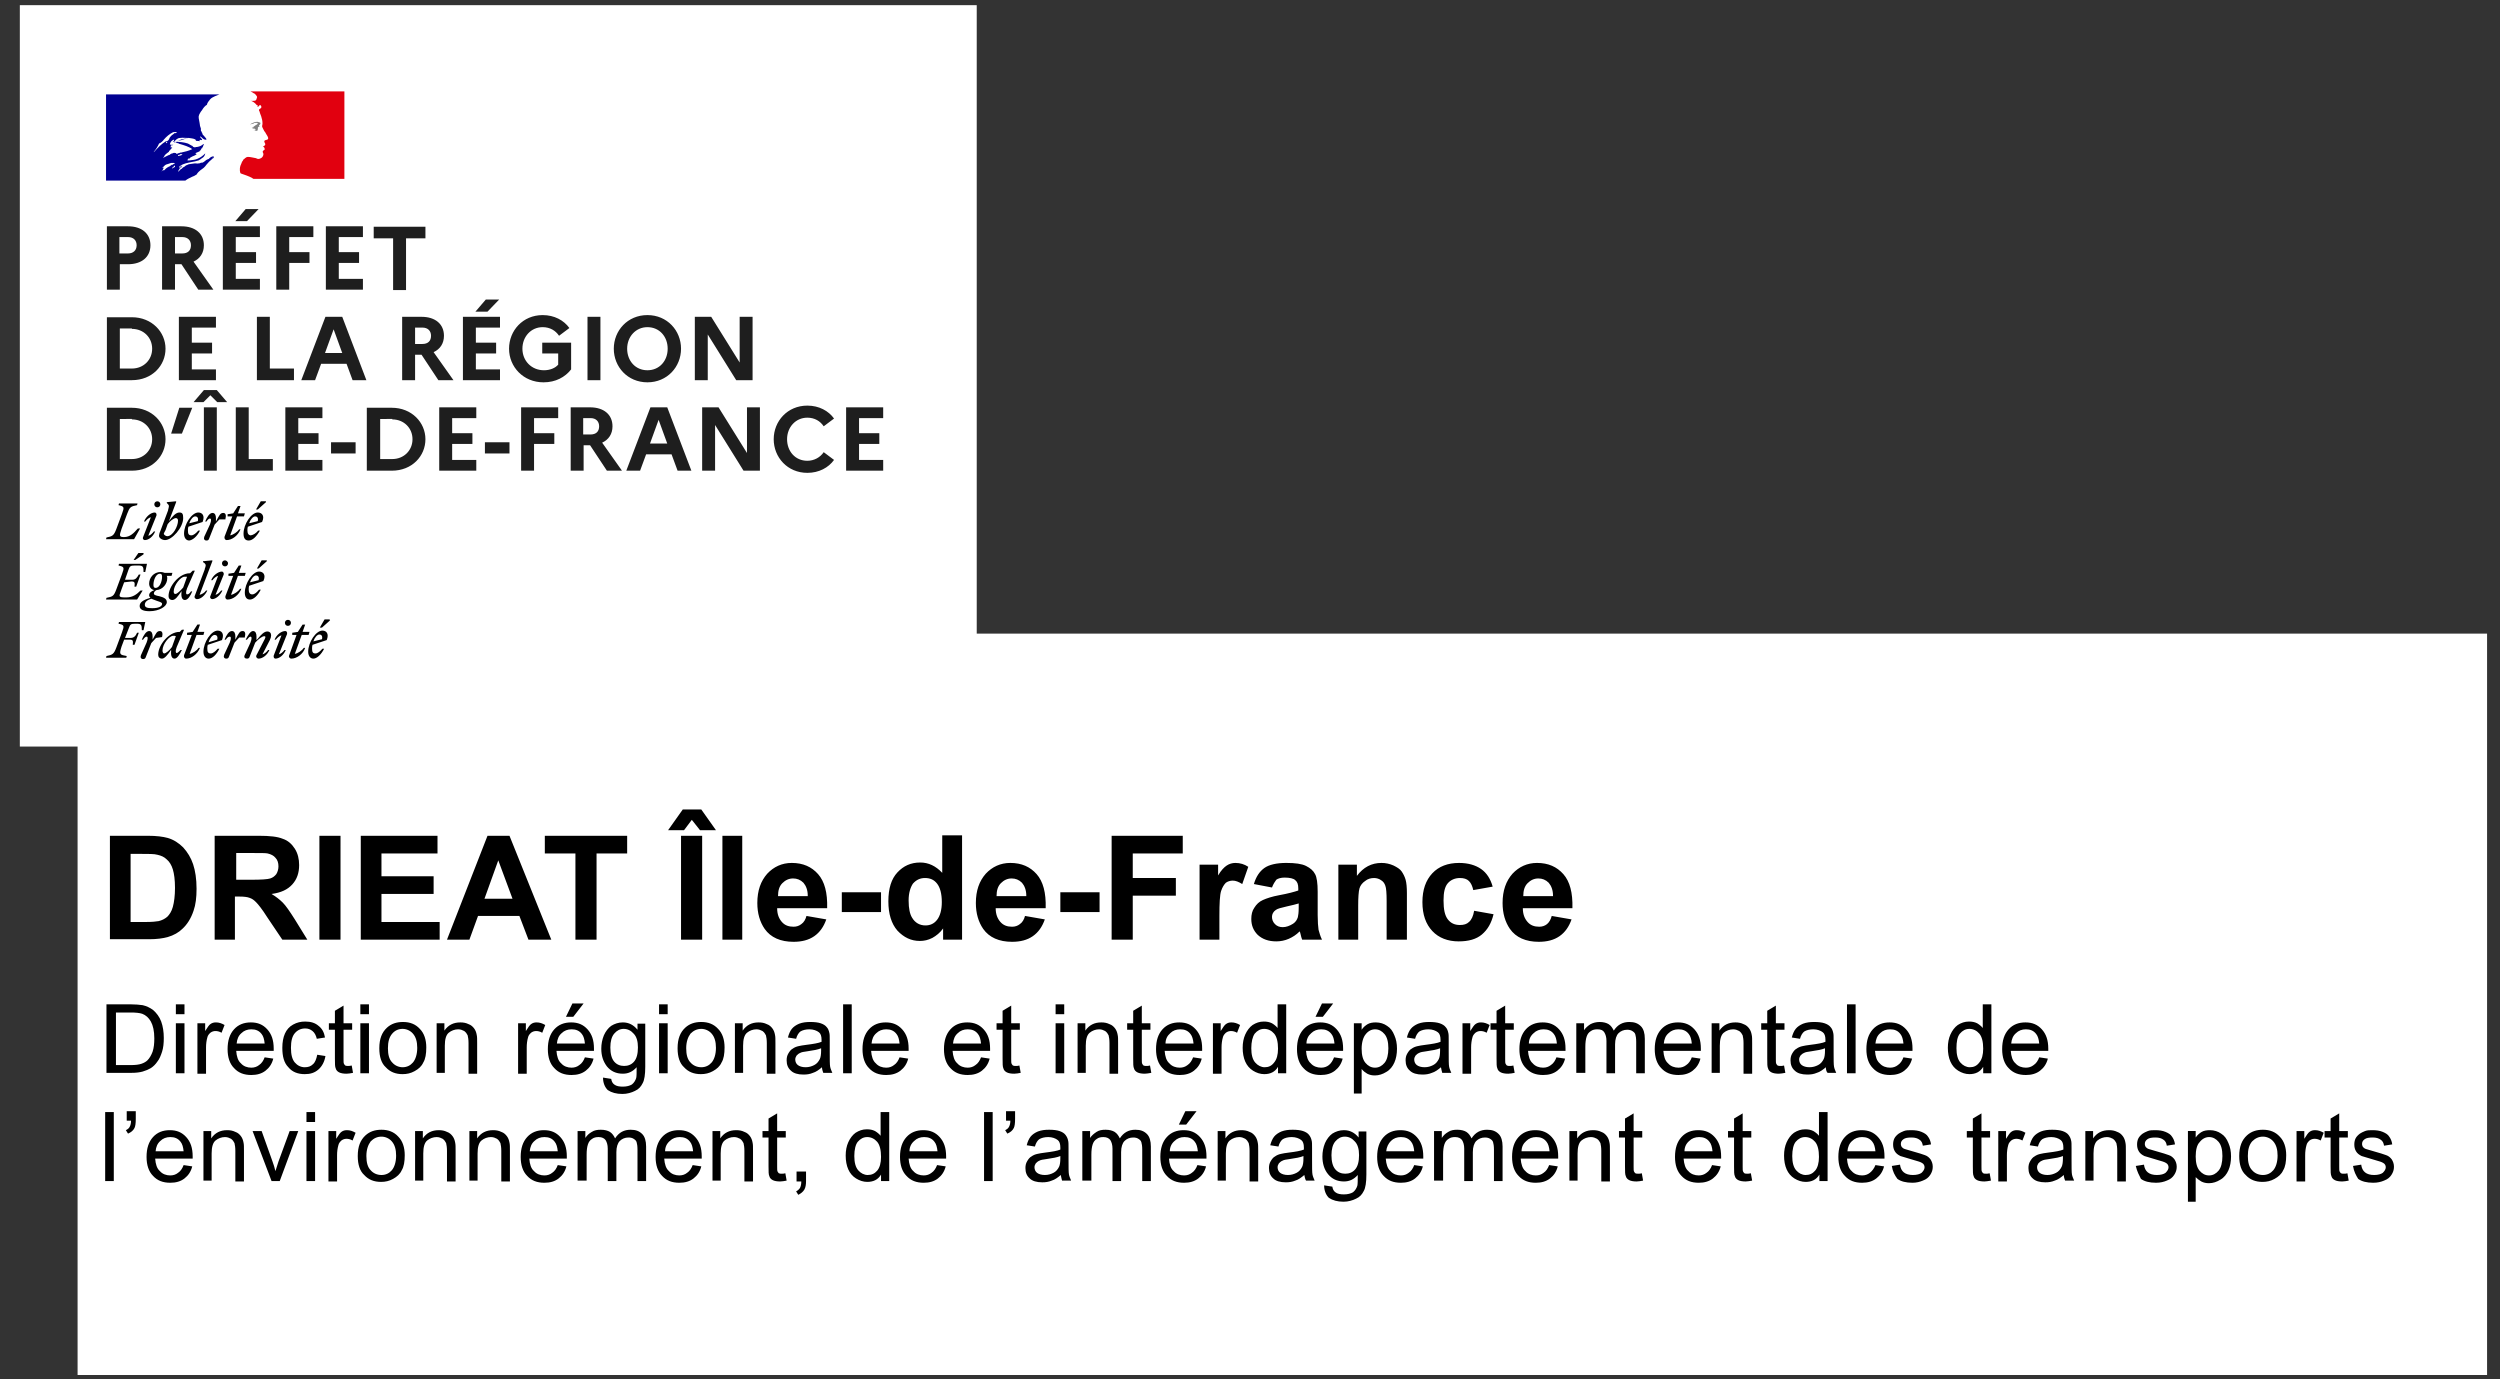 <?xml version="1.0" encoding="utf-8"?>
<!-- Generator: Adobe Illustrator 23.0.2, SVG Export Plug-In . SVG Version: 6.00 Build 0)  -->
<svg version="1.1" id="Layer_1" xmlns="http://www.w3.org/2000/svg" xmlns:xlink="http://www.w3.org/1999/xlink" x="0px" y="0px"
	 viewBox="0 0 580 320" enable-background="new 0 0 580 320" xml:space="preserve">
<rect x="0" y="0" width="580" height="320" fill="#333333" stroke="none"/>
<rect x="18" y="147" fill="#FFFFFF" width="559" height="172"/>
<g>
	<rect x="4.6" y="1.2" fill="#FFFFFF" width="222" height="172"/>
	<rect x="24.6" y="21.2" fill="#FFFFFF" width="55" height="20"/>
	<path fill-rule="evenodd" clip-rule="evenodd" fill="#000091" d="M47.3,38.9c0.2-0.2,0.4-0.4,0.6-0.7c0.4-0.5,0.8-0.9,1.3-1.3
		c0.1-0.1,0.3-0.2,0.4-0.3c0,0,0,0,0-0.1c0,0,0-0.1,0-0.1c-0.1,0-0.2,0.1-0.2,0.2c-0.1,0.1-0.2,0.1-0.2,0.2c0,0-0.1,0,0-0.1l0.4-0.3
		c0,0,0,0,0,0c0,0,0,0,0-0.1c-0.5-0.1-0.9,0.3-1.2,0.6l0,0c-0.1,0-0.1,0-0.1,0c0,0,0,0,0,0c-0.3,0.1-0.6,0.3-0.8,0.5h0
		c-0.2,0.2-0.5,0.3-0.7,0.4v-0.1c-0.1,0-0.2,0.1-0.3,0.1c-0.1,0.1-0.3,0.1-0.4,0.1c-0.3,0.1-0.5,0-0.7,0h0h0l0,0h0h0l0,0
		c-0.1,0-0.2,0-0.2,0c-0.5,0.1-0.9,0.1-1.4,0.2l0,0l0,0l0,0c-0.2,0.1-0.5,0.2-0.7,0.3c0,0,0,0,0,0c0,0,0,0-0.1,0.1
		c-0.1,0.1-0.2,0.2-0.3,0.2c-0.2,0.1-0.3,0.2-0.4,0.3c-0.1,0.1-0.1,0.1-0.2,0.2c0,0,0,0-0.1,0c-0.1,0.1-0.1,0.1-0.2,0.2l0,0l0,0v0h0
		l0,0l0,0v0c-0.1,0.1-0.3,0.3-0.4,0.4c0,0-0.1,0-0.1,0c0,0,0,0,0,0c0-0.1,0.1-0.1,0.1-0.2c0-0.1,0.1-0.1,0.1-0.2
		c0.1-0.1,0.1-0.2,0.2-0.2c0,0,0,0,0,0c0,0,0,0-0.1,0c0.2-0.2,0.4-0.3,0.6-0.5c0,0-0.1,0,0,0c0,0,0,0,0-0.1c0,0,0,0,0,0c0,0,0,0,0,0
		c0,0,0,0,0,0l0,0c-0.1,0-0.1,0.1-0.2,0.1c0,0-0.1,0.1-0.1,0.1l0,0c-0.1,0.1-0.1,0.2-0.2,0.2c0,0,0,0-0.1,0c0,0,0,0,0,0l0,0l0,0l0,0
		l0,0l0,0l0,0l0,0c0,0,0,0,0,0l0,0l0,0l0,0c0,0,0,0,0-0.1l0,0l0,0l0,0l0,0l0,0l0,0l0,0h0l0,0l0,0c0,0,0,0,0,0c0,0,0,0,0,0
		c0.1-0.1,0.2-0.2,0.3-0.2h0c0.1-0.1,0.2-0.1,0.3-0.2l0,0l0,0c0,0,0.1-0.1,0.1-0.1c0,0,0,0,0,0l0,0c-0.2,0.1-0.4,0.2-0.6,0.3
		c0,0,0,0-0.1,0c0,0-0.1,0-0.1,0c0,0,0,0,0,0c0,0,0.1-0.1,0.1-0.1c0,0,0.1,0,0.1-0.1c0,0,0.1,0,0.1,0c0.8-0.6,1.7-0.7,2.6-0.9
		c0.6-0.1,1.1-0.2,1.7-0.4l0.3-0.2c0.1,0,0.2-0.1,0.3-0.2c0.1-0.1,0.2-0.1,0.3-0.2c0.3-0.2,0.5-0.5,0.6-0.9c0,0,0-0.1,0-0.1
		c-0.5,0.5-1,0.9-1.7,1.2c-0.6,0.3-1.2,0.3-1.8,0.4c-0.2,0-0.5,0-0.7,0.1c0-0.1,0.1-0.1,0.2-0.1c0-0.1,0-0.1,0.1-0.2c0,0,0,0,0,0
		h0.1c0,0,0,0,0,0c0,0,0,0,0,0c0.1,0,0.2,0,0.2,0c-0.1-0.1-0.1,0-0.2,0c-0.1,0-0.2,0.1-0.3,0c0,0,0-0.1,0.1-0.1c0,0,0-0.1,0.1-0.1
		H44c0-0.1,0-0.1,0.1-0.2c0.3-0.2,0.7-0.4,1-0.5c0.2-0.1,0.4-0.2,0.6-0.4c0,0-0.1,0-0.1,0c-0.1,0-0.1,0.1-0.2,0c0,0,0,0,0-0.1
		c0,0,0-0.1,0-0.1c0.2-0.1,0.5-0.2,0.7-0.3c0.2-0.1,0.3-0.2,0.5-0.2c-0.1,0-0.1,0-0.1,0c-0.1,0-0.2,0-0.3,0c0,0,0,0,0.1,0
		c0,0,0.1-0.1,0.2-0.1v-0.1c0,0,0,0,0.1,0c0,0-0.1,0-0.1,0c0,0,0.1,0,0.1-0.1c0,0,0.1,0,0.1-0.1c0,0-0.1,0-0.1,0
		c0.1-0.2,0.3-0.2,0.5-0.2c0,0-0.1,0-0.1,0c0,0-0.1,0-0.1,0s0,0,0.1,0h-0.1c-0.1,0,0-0.1,0-0.1l0,0c0,0,0,0,0,0
		c0.2-0.2,0.2-0.4,0.3-0.6c0-0.1,0.1-0.2,0.1-0.3c0,0-0.1,0-0.1,0c-0.4,0.4-0.9,0.6-1.5,0.7l0,0h-0.2c-0.2,0.1-0.4,0.1-0.6,0
		c-0.1,0-0.2-0.1-0.2-0.2c0,0-0.1-0.1-0.2-0.1c-0.3-0.2-0.6-0.3-0.9-0.5c-0.9-0.3-1.9-0.4-2.9-0.4c0.3-0.1,0.6-0.2,0.9-0.3
		c0.2,0,0.3-0.1,0.5-0.1c0.1,0,0.2-0.1,0.3-0.1c0.5-0.2,1.1-0.3,1.6-0.3c-0.1,0-0.2,0-0.3,0c0,0-0.1,0-0.1,0c-0.4,0-0.9,0.1-1.3,0.2
		c-0.1,0-0.2,0-0.3,0.1c-0.2,0-0.4,0.1-0.5,0.2c-0.2,0.1-0.4,0.1-0.5,0.2c-0.1,0-0.2,0.1-0.2,0.1c-0.1,0.1-0.2,0.2-0.4,0.1v-0.1
		c0.4-0.5,0.8-0.9,1.4-0.9c0.6-0.1,1.1,0,1.7,0h0c0.1,0,0.2,0,0.3,0c0.5,0.1,1,0.1,1.4,0.3c0.1,0,0.2,0.1,0.2,0.2
		c0,0.1,0.1,0.1,0.2,0.2c0.1,0,0.2,0,0.3,0c0.1,0,0.3,0,0.4,0.1c0,0,0-0.1,0-0.1c0-0.1,0-0.1,0-0.2c0.1-0.1,0.2-0.1,0.3,0
		c0.1,0,0.1,0,0.2,0c0.2-0.1,0-0.3-0.2-0.5c-0.1-0.1-0.2-0.2-0.2-0.3c0,0,0-0.1,0-0.1c0.1,0.1,0.2,0.2,0.3,0.2
		c0.2,0.2,0.4,0.4,0.6,0.5c0.2,0.1,0.6,0.2,0.6,0c-0.1-0.3-0.4-0.5-0.6-0.8c-0.1-0.1-0.2-0.2-0.3-0.3v-0.2c-0.1,0-0.1,0-0.1,0
		c0,0,0,0,0,0v-0.2c-0.1,0-0.1-0.1-0.1-0.2c0,0,0-0.1-0.1-0.1c-0.1-0.1-0.1-0.2-0.1-0.4c0-0.1,0-0.2,0-0.3c-0.1-0.2-0.1-0.4-0.2-0.6
		c0-0.3-0.1-0.5-0.1-0.7h0v0l0,0l0,0c-0.1-0.4-0.1-0.7-0.2-1.1c-0.1-0.6,0.2-1,0.5-1.5c0.1-0.1,0.2-0.3,0.3-0.4
		c0.3-0.5,0.6-0.9,1.1-1.2c0.1-0.5,0.4-0.8,0.7-1.2l0,0c0.3-0.4,0.8-0.6,1.2-0.8c0.3-0.1,0.7-0.3,1-0.4H24.6v20H43
		c0.5-0.4,1-0.6,1.6-0.9c0.3-0.1,0.5-0.2,0.8-0.4c0.1,0,0.1-0.1,0.2-0.1l0,0l0,0l0,0C46.1,39.6,47,39.2,47.3,38.9z M41.3,36.1
		c0-0.1,0.2-0.2,0.3-0.2c0.1,0,0.1,0,0.2-0.1l0,0l0,0l0,0c0.1,0,0.2-0.1,0.2-0.1c0,0.1,0.1,0.1,0.2,0.1c0,0,0.1,0,0.1,0.1
		c-0.1,0.1-0.3,0.1-0.5,0.2c-0.1,0-0.2,0-0.3,0.1c0,0,0,0-0.1,0C41.4,36.2,41.3,36.2,41.3,36.1z M36.9,33.3
		c-0.3,0.7-0.7,1.3-1.2,1.9c0,0,0,0.1,0,0.1c0.9-1,1.7-1.9,2.9-2.6c0,0,0,0,0,0c0,0-0.1,0.1,0,0.1c0.4-0.1,0.6-0.4,0.7-0.7
		c0-0.1,0.1-0.2,0.1-0.2c0.2-0.3,0.4-0.5,0.7-0.7c0.2-0.1,0.4-0.3,0.5-0.4c0,0,0,0.1,0,0.1c0,0,0.1,0,0.1,0c0.1,0,0.1-0.1,0.2-0.1
		c0.1,0,0.2-0.1,0.2-0.1c-0.3-0.1-0.7-0.1-1,0c-0.8,0.4-1.5,1-2.1,1.7C37.8,32.7,37.4,33.1,36.9,33.3z M38.8,33
		c0,0.1-0.1,0.1-0.2,0.2c0,0-0.1,0-0.1,0c0-0.2,0.1-0.3,0.3-0.3c0,0,0,0,0,0.1C38.9,32.9,38.8,32.9,38.8,33C38.8,33,38.8,33,38.8,33
		z M40.6,38.7C40.6,38.7,40.6,38.6,40.6,38.7c0-0.1,0-0.1,0-0.2c0-0.1-0.2-0.1-0.2,0c0,0-0.1,0.1-0.1,0.1c0,0.1-0.1,0.1-0.2,0.2
		c0,0-0.1,0.1-0.1,0.1C40,38.9,40,38.9,39.9,39c-0.1,0.1,0.1,0.1,0.2,0c0,0,0.1-0.1,0.1-0.1c0,0,0,0,0.1,0
		C40.4,38.8,40.5,38.8,40.6,38.7z M39.9,38.2L39.9,38.2c-0.2,0.1-0.3,0.2-0.4,0.3c-0.1,0.1-0.2,0.1-0.4,0.2c0,0-0.1,0-0.1,0.1
		c0,0,0,0,0,0c0,0,0,0-0.1,0c-0.1,0.1-0.3,0.2-0.4,0.3c0,0,0,0-0.1,0.1c0,0,0,0-0.1,0.1l0,0c0,0,0,0,0,0l0,0c0,0-0.1,0.1-0.1,0.1
		c0,0,0,0-0.1,0.1c0,0-0.1,0-0.1,0v0l0,0c0,0,0,0-0.1,0c0,0,0,0-0.1,0l0,0c0,0,0,0,0,0c0,0,0,0,0,0c0,0-0.1,0.1-0.1,0.1
		c-0.1,0.1-0.2,0.1-0.2,0.2l0,0l0,0c0,0,0,0,0,0l0,0l0,0l0,0l0,0c0,0,0,0,0,0l0,0c0,0,0,0,0,0l0,0l0,0c0,0,0,0,0-0.1l0,0l0,0l0,0
		c0,0,0.1-0.1,0.1-0.1l0,0c0,0,0,0,0,0l0.1-0.1c0,0,0,0,0,0l0,0c0-0.1,0.1-0.1,0.1-0.2l0,0l0,0c0,0,0,0,0,0c0,0,0-0.1,0.1-0.1
		c0,0,0,0,0-0.1l0,0l0,0c0,0,0,0,0,0c0,0,0,0,0,0c0,0,0-0.1,0-0.1l0,0l0,0c0,0,0,0,0,0c0,0,0,0,0,0c0,0,0,0,0,0l0,0v0c0,0,0,0,0,0
		c0,0,0,0,0,0c0-0.1,0.1-0.1,0.1-0.2c0,0,0,0,0,0l0,0c0,0,0,0,0,0c0,0-0.1,0-0.1,0.1c0,0,0,0-0.1,0.1c0,0-0.1,0-0.1-0.1
		c0,0,0.1-0.1,0.1-0.1c0.1-0.1,0.1-0.1,0.2-0.2l0,0c0,0,0.1-0.1,0.1-0.1c0,0,0,0,0,0l0,0c0,0,0.1-0.1,0.1-0.1l0,0c0,0,0,0,0,0
		c0.2-0.2,0.5-0.3,0.9-0.4c0.2-0.1,0.4-0.1,0.6-0.2c0.1,0,0.2,0,0.3,0c0.1,0,0.2,0,0.3,0c0.1,0,0.2,0,0.3,0.1
		c-0.3,0.1-0.5,0.3-0.8,0.5C40.1,38.1,40,38.2,39.9,38.2L39.9,38.2z M40.6,35.5h0.3c0,0-0.1,0-0.1,0.1c0,0,0,0,0,0
		c0.1,0.1,0.3,0.1,0.5,0c0.1-0.1,0.2-0.1,0.4-0.1c0,0,0-0.1,0-0.1c0.1,0,0.2,0,0.3,0c0.9-0.2,1.8-0.4,2.6-0.8
		c-0.8-0.6-1.9-0.9-2.9-1.2l0,0l0,0c-0.2,0-0.3-0.1-0.5-0.1c0,0,0.1,0,0.1,0c0.1,0,0.2,0.1,0.2,0c-0.1-0.1-0.2-0.1-0.3-0.1
		c-0.1,0-0.2,0-0.3-0.1c0,0,0,0,0,0c0,0,0.1,0,0.1,0c-0.2-0.1-0.4-0.1-0.6-0.2l0,0c-0.1,0-0.2,0-0.3-0.1c0.2,0,0.3-0.2,0.3-0.4
		c0,0-0.1,0-0.1,0c-0.5,0.2-0.8,0.6-0.9,1.1c0.2,0.1,0.4,0.1,0.5,0.1c0.1,0,0.2,0,0.3,0c-0.1,0.1-0.2,0.1-0.3,0.1c0,0-0.1,0-0.1,0
		c-0.1,0-0.2,0.1-0.2,0.2c0,0,0.1,0,0.1,0.1c-0.1,0-0.2,0.1-0.2,0.1c0.1,0.1,0.2,0.1,0.3,0.1c0,0,0.1,0,0.1,0c0,0.1,0,0.1,0.1,0.1
		l0,0c0,0,0,0,0,0c-0.2,0.1-0.3,0.2-0.4,0.3c0,0.1-0.1,0.2-0.2,0.3l0,0c-0.1,0-0.1,0.1-0.2,0.2v0.1c-0.1,0.1-0.3,0.2-0.4,0.3l0,0
		c-0.3,0.2-0.5,0.4-0.7,0.7c0,0,0,0,0,0.1c0,0.1-0.1,0.1-0.1,0.1c-0.1,0-0.1,0.1-0.1,0.1c0,0,0,0.1,0,0.1c0.2-0.1,0.4-0.2,0.6-0.3
		c0.2-0.1,0.4-0.2,0.6-0.3c0.2,0,0.3-0.1,0.4-0.2c0.1-0.1,0.2-0.1,0.4-0.2c0.1,0,0.2,0,0.3-0.1l0,0l0,0
		C40.3,35.5,40.4,35.4,40.6,35.5C40.5,35.5,40.5,35.5,40.6,35.5z M42.3,38.8C42.3,38.8,42.3,38.8,42.3,38.8L42.3,38.8
		c0.1-0.1,0.1-0.1,0.2-0.2c0,0,0,0,0,0c0,0,0,0,0,0C42.4,38.7,42.4,38.8,42.3,38.8z M49.7,36.4L49.7,36.4
		C49.7,36.4,49.7,36.4,49.7,36.4z"/>
	<path fill="#E1000F" d="M79.6,21.2H58.1c0.1,0,0.1,0.1,0.2,0.1c0.2,0.1,0.4,0.2,0.5,0.3c0.3,0.1,0.5,0.3,0.7,0.6
		c0.1,0.1,0.2,0.3,0.1,0.5c-0.1,0.2-0.1,0.5-0.3,0.6c-0.2,0.1-0.5,0.1-0.8,0.1c-0.2,0-0.3,0-0.5-0.1c0.6,0.2,1.1,0.5,1.5,1
		c0,0.1,0.2,0.1,0.3,0.1c0,0,0,0.1,0,0.1c-0.1,0.1-0.2,0.1-0.1,0.2H60c0.2-0.1,0.2-0.5,0.4-0.3c0.2,0.1,0.3,0.4,0.2,0.6
		c-0.1,0.1-0.3,0.3-0.5,0.4c0,0.1,0,0.2,0,0.3c0.1,0.1,0.2,0.3,0.2,0.5c0.1,0.3,0.2,0.6,0.3,0.8c0.2,0.6,0.3,1.1,0.3,1.7
		c0,0.3-0.2,0.6,0,0.9c0.1,0.3,0.3,0.5,0.4,0.8c0.2,0.2,0.3,0.4,0.4,0.6c0.2,0.4,0.6,0.8,0.5,1.2c-0.1,0.3-0.5,0.2-0.8,0.4
		c-0.2,0.2,0,0.5,0.1,0.7c0.2,0.3-0.2,0.6-0.5,0.7c0.1,0.1,0.2,0.1,0.3,0.2c0,0.2,0.2,0.3,0.1,0.5c-0.2,0.2-0.6,0.3-0.4,0.7
		c0.2,0.3,0.1,0.6,0,0.8c-0.1,0.3-0.4,0.5-0.7,0.6c-0.2,0.1-0.5,0.1-0.7,0c-0.1,0-0.1-0.1-0.2-0.1c-0.6-0.1-1.3-0.3-1.9-0.3
		c-0.2,0-0.4,0.1-0.5,0.2c-0.2,0.1-0.3,0.3-0.5,0.4l0,0c0,0-0.1,0.1-0.1,0.1c0,0,0,0,0,0.1c0,0,0,0,0,0c-0.1,0.1-0.2,0.3-0.3,0.4
		c0,0,0,0,0,0c0,0,0,0,0,0.1c-0.1,0.2-0.2,0.5-0.3,0.7c-0.3,0.9-0.1,1.6,0,1.8c0.1,0.1,1.2,0.4,2.1,0.8c0.3,0.1,0.6,0.3,0.9,0.5
		h21.1V21.2z"/>
	<path fill="#808080" d="M59.4,28.5c0.2,0,0.4,0,0.4,0.1C59.7,29,59.2,29,59,29.3h-0.1c-0.1,0.1-0.1,0.3-0.2,0.3c-0.1,0-0.2,0-0.3,0
		c0.2,0.2,0.3,0.3,0.6,0.2c0.1,0,0.1,0.1,0.1,0.2c0,0,0.1,0,0.1,0c0,0,0.1,0,0.1,0v0.2c-0.1,0.2-0.3,0.1-0.5,0.1
		c0.3,0.1,0.6,0.1,0.9,0c0.2-0.1,0-0.5,0.2-0.6c-0.1,0,0-0.1-0.1-0.1c0.1-0.1,0.2-0.2,0.2-0.2c0.1,0,0.2,0,0.2-0.1
		c0-0.1-0.2-0.1-0.1-0.2c0.2-0.2,0.4-0.4,0.3-0.6c0-0.1-0.3-0.1-0.5-0.2c-0.2-0.1-0.4,0-0.6,0c-0.2,0-0.4,0.1-0.6,0.2
		c-0.3,0.1-0.5,0.2-0.7,0.4c0.3-0.1,0.5-0.2,0.8-0.2C58.9,28.5,59.1,28.5,59.4,28.5z"/>
	<path fill="#1E1E1E" d="M24.8,67.2h3v-5.9h1.9c3.2,0,5.2-1.7,5.2-4.4c0-2.7-2-4.4-5.2-4.4h-4.9V67.2z M29.7,55c1.3,0,2,0.8,2,1.9
		c0,1.2-0.8,1.9-2,1.9h-2V55H29.7z M37.6,67.2h3v-5.9h1.5l3.9,5.9h3.5l-4.6-6.5c1.5-0.7,2.4-2,2.4-3.8c0-2.7-2-4.4-5.2-4.4h-4.5
		V67.2z M42.3,55c1.3,0,2,0.8,2,1.9c0,1.2-0.7,1.9-2,1.9h-1.7V55H42.3z M57.3,51.3l2.7-2.8H57l-2.4,2.8H57.3z M51.7,67.2h8.6v-2.5
		h-5.6V61h4.7v-2.5h-4.7V55h5.6v-2.5h-8.6V67.2z M64.1,67.2h3V61h4.7v-2.5h-4.7V55h5.6v-2.5h-8.6V67.2z M75.6,67.2h8.6v-2.5h-5.6V61
		h4.7v-2.5h-4.7V55h5.6v-2.5h-8.6V67.2z M86.7,55.3h4.5v12h3v-12h4.5v-2.7H86.7V55.3z M24.8,88.2h5.8c4.7,0,7.8-3.4,7.8-7.3
		s-3.2-7.3-7.8-7.3h-5.8V88.2z M30.6,76.3c2.7,0,4.7,2,4.7,4.6c0,2.6-2,4.6-4.7,4.6h-2.8v-9.3H30.6z M41.5,88.2h8.6v-2.5h-5.6V82
		h4.7v-2.5h-4.7V76h5.6v-2.5h-8.6V88.2z M59.6,88.2h8.6v-2.7h-5.6v-12h-3V88.2z M69.9,88.2h3.2l1.4-3.8h5.9l1.4,3.8H85l-5.6-14.7
		h-3.9L69.9,88.2z M75.4,81.9l2-5.5l2,5.5H75.4z M93.3,88.2h3v-5.9h1.5l3.9,5.9h3.5l-4.6-6.5c1.5-0.7,2.4-2,2.4-3.8
		c0-2.7-2-4.4-5.2-4.4h-4.5V88.2z M98,76c1.3,0,2,0.8,2,1.9c0,1.2-0.7,1.9-2,1.9h-1.7V76H98z M113.1,72.3l2.7-2.8h-3.1l-2.4,2.8
		H113.1z M107.4,88.2h8.6v-2.5h-5.6V82h4.7v-2.5h-4.7V76h5.6v-2.5h-8.6V88.2z M126.2,85.9c-2.9,0-5-2.2-5-5c0-2.8,2-5,4.7-5
		c1.7,0,3,0.8,3.8,2l2.4-1.8c-1.3-1.8-3.5-3-6.2-3c-4.6,0-7.8,3.6-7.8,7.8c0,4.2,3.3,7.8,8,7.8c2.8,0,5-1.2,6.4-3v-6.2h-6.7V82h3.7
		v2.6C128.8,85.4,127.6,85.9,126.2,85.9z M136.3,88.2h3V73.5h-3V88.2z M150.2,73.1c-4.6,0-7.8,3.6-7.8,7.8c0,4.2,3.2,7.8,7.8,7.8
		c4.6,0,7.8-3.6,7.8-7.8C158,76.7,154.8,73.1,150.2,73.1z M150.2,85.9c-2.8,0-4.7-2.2-4.7-5c0-2.8,2-5,4.7-5c2.8,0,4.7,2.2,4.7,5
		C154.9,83.7,153,85.9,150.2,85.9z M161.2,88.2h3V77.6l6.6,10.6h3.8V73.5h-3v10.6L165,73.5h-3.8V88.2z M24.8,109.2h5.8
		c4.7,0,7.8-3.4,7.8-7.3s-3.2-7.3-7.8-7.3h-5.8V109.2z M30.6,97.3c2.7,0,4.7,2,4.7,4.6c0,2.6-2,4.6-4.7,4.6h-2.8v-9.3H30.6z
		 M42.2,100.6l2.4-6h-3l-1.9,6H42.2z M47.2,93.3l1.6-1.6l1.6,1.6h2.3l-2.4-2.8h-3l-2.4,2.8H47.2z M47.3,109.2h3V94.5h-3V109.2z
		 M54.7,109.2h8.6v-2.7h-5.6v-12h-3V109.2z M66.2,109.2h8.6v-2.5h-5.6V103h4.7v-2.5h-4.7V97h5.6v-2.5h-8.6V109.2z M76.8,102.6v2.6
		h5.7v-2.6H76.8z M85.1,109.2h5.8c4.7,0,7.8-3.4,7.8-7.3s-3.2-7.3-7.8-7.3h-5.8V109.2z M91,97.3c2.7,0,4.7,2,4.7,4.6
		c0,2.6-2,4.6-4.7,4.6h-2.8v-9.3H91z M101.9,109.2h8.6v-2.5h-5.6V103h4.7v-2.5h-4.7V97h5.6v-2.5h-8.6V109.2z M112.5,102.6v2.6h5.7
		v-2.6H112.5z M120.9,109.2h3V103h4.7v-2.5h-4.7V97h5.6v-2.5h-8.6V109.2z M132.4,109.2h3v-5.9h1.5l3.9,5.9h3.5l-4.6-6.5
		c1.5-0.7,2.4-2,2.4-3.8c0-2.7-2-4.4-5.2-4.4h-4.5V109.2z M137,97c1.3,0,2,0.8,2,1.9c0,1.2-0.7,1.9-2,1.9h-1.7V97H137z M145.3,109.2
		h3.2l1.4-3.8h5.9l1.4,3.8h3.2l-5.6-14.7h-3.9L145.3,109.2z M150.8,102.9l2-5.5l2,5.5H150.8z M162.9,109.2h3V98.6l6.6,10.6h3.8V94.5
		h-3v10.6l-6.6-10.6h-3.8V109.2z M187.3,106.9c-2.8,0-4.7-2.2-4.7-5c0-2.8,2-5,4.7-5c1.7,0,3,0.8,3.8,2l2.4-1.8
		c-1.3-1.8-3.5-3-6.2-3c-4.6,0-7.8,3.6-7.8,7.8c0,4.2,3.2,7.8,7.8,7.8c2.7,0,4.9-1.2,6.2-3l-2.4-1.8
		C190.3,106.1,188.9,106.9,187.3,106.9z M196.3,109.2h8.6v-2.5h-5.6V103h4.7v-2.5h-4.7V97h5.6v-2.5h-8.6V109.2z"/>
	<path fill-rule="evenodd" clip-rule="evenodd" d="M76.6,143.9l-1.9,1.7h-0.5l1.1-1.9h1.2V143.9z M75.2,150.5h-0.4
		c-0.5,0.6-1.1,1.1-1.6,1.1c-0.6,0-0.8-0.3-0.8-1.1c0-0.3,0-0.6,0.1-0.9l3.3-1.1c0.6-1.5-0.1-2.2-1-2.2c-1.5,0-3.3,2.7-3.3,4.9
		c0,1,0.5,1.6,1.2,1.6C73.5,152.8,74.5,151.9,75.2,150.5z M74.1,147.2c0.4,0,0.8,0.3,0.6,1.1l-2,0.5C73,147.9,73.6,147.2,74.1,147.2
		z M67.7,147.3h1.1l-1.7,4.7c-0.2,0.4,0.1,0.8,0.5,0.8c1.2,0,2.7-1,3.2-2.5h-0.3c-0.4,0.6-1.4,1.3-2.1,1.4l1.6-4.4h1.6l0.2-0.7h-1.6
		l0.6-1.7h-0.6l-1.1,1.7l-1.3,0.2V147.3z M66.2,146.4c0.2,0,0.5,0.2,0.4,0.7l-1.9,4.7c0.5-0.1,1-0.6,1.3-1h0.3c-0.5,1.2-1.5,2-2.4,2
		c-0.2,0-0.5-0.2-0.4-0.7l1.8-4.7c-0.5,0.1-1,0.6-1.3,1h-0.3C64.2,147.2,65.3,146.4,66.2,146.4z M66.8,145.2c0.4,0,0.7-0.3,0.7-0.7
		c0-0.4-0.3-0.7-0.7-0.7c-0.4,0-0.7,0.3-0.7,0.7S66.4,145.2,66.8,145.2z M58.1,149.1c0.4-1,0.3-1.4,0-1.4c-0.2,0-0.5,0.3-0.8,0.7H57
		c0.5-1,1.1-2,1.7-2c0.6,0,0.8,0.6,0.8,1.2v0.9c0.1-0.1,0.2-0.2,0.3-0.3h0c0.8-1,1.5-1.7,2.2-1.7c0.6,0,0.9,0.4,0.9,0.9
		c0,0.3-0.1,0.7-0.3,1.1l-1.7,3.3c0.5-0.1,1-0.6,1.3-1h0.3c-0.5,1.2-1.6,2-2.5,2c-0.4,0-0.7-0.4-0.5-0.8l1.9-3.7
		c0.2-0.4,0.3-0.7-0.1-0.7c-0.5,0-1.5,0.8-2.1,1.5l-1.3,3.3c-0.1,0.3-0.3,0.4-0.6,0.4c-0.5,0-0.8-0.3-0.5-0.9L58.1,149.1z
		 M56.8,147.8c0.2-0.8,0.1-1.4-0.5-1.4c-0.7,0-0.9,0.5-1.7,2l0,0.1v-0.9c0-0.6-0.2-1.2-0.8-1.2c-0.7,0-1.3,1-1.7,2h0.3
		c0.3-0.5,0.6-0.7,0.9-0.7c0.3,0,0.4,0.4,0,1.4l-1.3,2.8c-0.2,0.5,0,0.9,0.5,0.9c0.3,0,0.5-0.1,0.6-0.4l1.3-3.3
		c0.4-0.4,0.7-0.8,1.1-1.2H56.8z M50.4,148.4c0.2-0.8-0.2-1.1-0.6-1.1c-0.5,0-1.1,0.7-1.4,1.7L50.4,148.4z M50.9,150.5h-0.4
		c-0.5,0.6-1.1,1.1-1.6,1.1c-0.6,0-0.8-0.3-0.8-1.1c0-0.3,0-0.6,0.1-0.9l3.3-1.1c0.6-1.5-0.1-2.2-1-2.2c-1.5,0-3.3,2.7-3.3,4.9
		c0,1,0.5,1.6,1.2,1.6C49.3,152.8,50.2,151.9,50.9,150.5z M44.5,147.3h-1.1v-0.5l1.3-0.2l1.1-1.7h0.6l-0.6,1.7h1.6l-0.2,0.7h-1.6
		l-1.6,4.4c0.7-0.1,1.7-0.8,2.1-1.4h0.3c-0.6,1.5-2,2.5-3.2,2.5c-0.4,0-0.6-0.4-0.5-0.8L44.5,147.3z M37.7,150.9
		c0-1.5,1.6-3.4,2.5-3.4c0.2,0,0.4,0,0.6,0.1l-0.9,2.5c-0.5,0.7-1.4,1.5-1.8,1.5C37.9,151.6,37.7,151.4,37.7,150.9z M42.2,146.1
		l0.5,0l-1.7,4c-0.4,1-0.2,1.4,0,1.4c0.2,0,0.5-0.3,0.9-0.7h0.3c-0.5,1-1.1,2-1.7,2c-0.6,0-0.9-0.6-0.8-1.7l0-0.4l-0.1,0.2
		c-0.7,1-1.4,1.9-2,1.9c-0.6,0-0.9-0.4-0.9-0.9c0-2.3,2.5-5.3,4.9-5.3h0.1L42.2,146.1z M37.6,147.8c0.2-0.8,0.1-1.4-0.5-1.4
		c-0.7,0-0.9,0.5-1.7,2l0,0.1v-0.9c0-0.6-0.2-1.2-0.8-1.2c-0.7,0-1.3,1-1.7,2h0.3c0.3-0.5,0.6-0.7,0.8-0.7c0.3,0,0.4,0.4,0,1.4
		l-1.3,2.9c-0.2,0.5,0,0.9,0.5,0.9c0.3,0,0.5-0.1,0.6-0.4l1.3-3.3c0.4-0.4,0.7-0.8,1.1-1.2L37.6,147.8L37.6,147.8z M29.4,152.2
		l-0.1,0.4h-4.7l0.1-0.4c1.4-0.3,1.7-0.4,2.3-2l1.3-3.5c0.6-1.6,0.5-1.7-0.8-2l0.1-0.4h6.1l-0.4,1.9h-0.4c0-1.2-0.1-1.5-1.2-1.5
		h-0.3c-1.1,0-1.2,0.2-1.5,1l-0.9,2.3h1.3c0.8,0,1.2-0.5,1.5-1.2h0.4l-1,2.8h-0.4c0.1-0.9,0.1-1.2-0.7-1.2h-1.3l-0.6,1.6
		C27.6,151.9,27.8,151.9,29.4,152.2C29.3,152.2,29.3,152.2,29.4,152.2z"/>
	<path fill-rule="evenodd" clip-rule="evenodd" d="M33.3,128.6l-1.9,1.3v0H31l1.1-1.6h1.2V128.6z M46.3,138l3-7.9l-0.1-0.1l-2.1,0.2
		v0.2l0.4,0.3c0.3,0.3,0.3,0.5,0,1.3l0,0.1l-2.3,6.1c-0.2,0.4,0.1,0.8,0.5,0.8c0.9,0,1.9-0.9,2.4-2h-0.3
		C47.5,137.5,46.8,137.9,46.3,138z M60,131.9l1.9-1.7V130h-1.2l-1.1,1.9H60z M60.1,136.8h0.4c-0.7,1.4-1.7,2.3-2.5,2.3
		c-0.8,0-1.2-0.6-1.2-1.6c0-2.2,1.8-4.9,3.3-4.9c0.9,0,1.7,0.7,1,2.2l-3.3,1.1c-0.1,0.3-0.1,0.6-0.1,0.9c0,0.7,0.3,1.1,0.8,1.1
		C59.1,137.9,59.6,137.4,60.1,136.8z M60,134.6c0.2-0.8-0.2-1.1-0.6-1.1c-0.5,0-1.1,0.7-1.4,1.6L60,134.6z M54.1,133.6h-1.1v-0.5
		l1.3-0.2l1.1-1.7h0.6l-0.6,1.7h1.6l-0.2,0.7h-1.6l-1.6,4.4c0.7-0.1,1.7-0.8,2.1-1.4h0.3c-0.6,1.5-2,2.5-3.2,2.5
		c-0.4,0-0.6-0.4-0.5-0.8L54.1,133.6z M51.9,133.3c0.1-0.4-0.2-0.7-0.4-0.7c-0.9,0-2.1,0.9-2.5,2h0.3c0.3-0.4,0.8-0.9,1.3-1
		l-1.8,4.7c-0.2,0.4,0.2,0.7,0.4,0.7c0.9,0,1.9-0.9,2.4-2h-0.3c-0.3,0.4-0.8,0.9-1.3,1L51.9,133.3z M52.9,130.7
		c0,0.4-0.3,0.7-0.7,0.7c-0.4,0-0.7-0.3-0.7-0.7s0.3-0.7,0.7-0.7C52.5,130,52.9,130.3,52.9,130.7z M42.8,133.8c-0.9,0-2.5,2-2.5,3.4
		c0,0.4,0.1,0.6,0.4,0.6c0.4,0,1.2-0.8,1.8-1.5l0.9-2.5C43.1,133.8,43,133.8,42.8,133.8z M45.2,132.4l-0.5,0l-0.6,0.6H44
		c-2.4,0-4.9,3-4.9,5.3c0,0.5,0.3,0.9,0.9,0.9c0.7,0,1.3-0.9,2-1.9l0.1-0.2l0,0.4c-0.1,1.1,0.2,1.7,0.8,1.7c0.7,0,1.3-1,1.7-2h-0.3
		c-0.3,0.5-0.6,0.7-0.9,0.7c-0.2,0-0.4-0.4,0-1.4L45.2,132.4z M35.1,138.9c-0.9,0.3-1.5,0.7-1.5,1.4c0,0.6,0.5,0.8,1.7,0.8
		c1.5,0,2.3-0.4,2.3-1c0-0.3-0.3-0.4-1.2-0.7C35.8,139.2,35.4,139,35.1,138.9z M36.1,136.4c-0.4,0-0.5-0.3-0.5-0.7
		c0-1.2,0.6-2.6,1.5-2.6c0.4,0,0.5,0.3,0.5,0.7C37.6,135,37,136.4,36.1,136.4z M36.9,138.3c1.1,0.3,1.8,0.6,1.8,1.4
		c0,1-1.8,2.1-4,2.1c-1.3,0-2.3-0.3-2.3-1.2c0-0.8,0.7-1.4,2.5-1.9c-0.2-0.2-0.3-0.4-0.3-0.6c0-0.5,0.4-0.9,1.2-1.2
		c-0.7-0.1-1.2-0.7-1.2-1.5c0-1.3,1-2.7,2.7-2.7c0.3,0,0.6,0.1,0.9,0.2h1.8l-0.2,0.7h-1.1c0.1,0.2,0.1,0.4,0.1,0.6
		c0,1.2-1,2.6-2.5,2.7c-0.4,0.2-0.6,0.5-0.6,0.8c0,0.3,0.3,0.4,1.1,0.6h0C36.7,138.2,36.8,138.3,36.9,138.3z M30.5,134.9
		c0.8,0,0.8,0.3,0.7,1.2h0.4l1-2.8h-0.4c-0.4,0.7-0.7,1.2-1.5,1.2H29l0.8-2.3c0.3-0.8,0.4-1,1.5-1h0.8c1.1,0,1.2,0.3,1.2,1.5h0.4
		l0.4-1.9h-6.5l-0.1,0.4c1.3,0.3,1.4,0.4,0.8,2l-1.3,3.5c-0.6,1.6-0.8,1.7-2.3,2l-0.1,0.4h7.2l1.3-2.1h-0.5
		c-0.8,0.8-1.7,1.6-3.3,1.6c-1.8,0-1.8-0.1-1.2-1.6c0-0.1,0.1-0.2,0.1-0.3l0.6-1.6L30.5,134.9L30.5,134.9z"/>
	<path fill-rule="evenodd" clip-rule="evenodd" d="M36.5,117.7c0.4,0,0.7-0.3,0.7-0.7s-0.3-0.7-0.7-0.7c-0.4,0-0.7,0.3-0.7,0.7
		C35.8,117.4,36.1,117.7,36.5,117.7z M38.3,125.3c1.6,0,4.2-2.9,4.2-5.1c0-1-0.2-1.3-0.9-1.3c-0.8,0-1.6,0.9-2.4,2l1.7-4.5l-0.1-0.1
		l-2.1,0.2v0.2L39,117c0.3,0.3,0.2,0.5,0,1.3l0,0.1l-1.8,4.8c-0.2,0.4-0.3,0.9-0.3,1C36.8,124.8,37.6,125.3,38.3,125.3z M59.8,118.2
		l1.9-1.7v-0.2h-1.2l-1.1,1.9H59.8z M59.9,123.1h0.4c-0.8,1.4-1.7,2.3-2.6,2.3c-0.8,0-1.2-0.5-1.2-1.6c0-2.2,1.8-4.9,3.3-4.9
		c0.9,0,1.7,0.7,1,2.2l-3.3,1.1c-0.1,0.3-0.1,0.6-0.1,0.9c0,0.7,0.3,1.1,0.8,1.1C58.8,124.1,59.4,123.7,59.9,123.1z M59.8,120.9
		c0.2-0.8-0.2-1.1-0.6-1.1c-0.5,0-1.1,0.7-1.4,1.6L59.8,120.9z M53.9,119.8h-1.1v-0.5l1.3-0.2l1.1-1.7h0.6l-0.6,1.7h1.6l-0.2,0.7
		h-1.6l-1.6,4.4c0.7-0.1,1.7-0.8,2.1-1.4h0.3c-0.6,1.5-2,2.5-3.2,2.5c-0.4,0-0.6-0.4-0.5-0.8L53.9,119.8z M52.3,120.4
		c0.2-0.8,0.1-1.4-0.5-1.4c-0.7,0-0.9,0.5-1.7,2l0,0.1v-0.9c0-0.6-0.2-1.2-0.8-1.2c-0.7,0-1.3,1-1.7,2h0.3c0.3-0.5,0.6-0.7,0.8-0.7
		c0.3,0,0.4,0.4,0,1.4l-1.3,2.8c-0.2,0.5,0,0.9,0.5,0.9c0.3,0,0.5-0.1,0.6-0.4l1.3-3.3c0.4-0.4,0.7-0.8,1.1-1.2H52.3z M45.9,120.9
		c0.2-0.8-0.2-1.1-0.6-1.1c-0.5,0-1.1,0.7-1.4,1.6L45.9,120.9z M46.4,123.1H46c-0.5,0.6-1.1,1.1-1.6,1.1c-0.6,0-0.8-0.3-0.8-1.1
		c0-0.3,0-0.6,0.1-0.9l3.3-1.1c0.6-1.5-0.1-2.2-1-2.2c-1.5,0-3.3,2.7-3.3,4.9c0,1,0.5,1.6,1.2,1.6C44.7,125.3,45.7,124.5,46.4,123.1
		z M38,123.8c0,0.3,0.5,0.6,0.8,0.6c1.3,0,2.5-2.3,2.5-3.6c0-0.4-0.2-0.6-0.5-0.6c-0.5,0-1.4,0.7-1.9,1.4l-0.5,1.4
		C38.2,123.4,38,123.7,38,123.8z M35.9,118.9c0.2,0,0.5,0.2,0.4,0.7l-1.9,4.7c0.5-0.1,1-0.6,1.3-1H36c-0.5,1.2-1.5,2-2.4,2
		c-0.2,0-0.6-0.2-0.4-0.7L35,120c-0.5,0.1-1,0.6-1.3,1h-0.3C33.9,119.8,35,118.9,35.9,118.9z M27.6,116.8h4.3l-0.1,0.4
		c-1.5,0.3-1.7,0.4-2.3,2l-1.3,3.5c-0.6,1.7-0.5,1.9,0.6,1.9c1.4,0,2.3-1,3-1.8c0.1-0.1,0.1-0.1,0.2-0.2h0.5l-1.4,2.5h-6.5l0.1-0.4
		c1.4-0.3,1.7-0.4,2.3-2l1.3-3.5c0.6-1.6,0.5-1.7-0.8-2L27.6,116.8z"/>
</g>
<path d="M25.4,193.9h8.9c2,0,3.5,0.2,4.6,0.5c1.4,0.4,2.6,1.2,3.6,2.2c1,1.1,1.8,2.4,2.3,3.9c0.5,1.5,0.8,3.4,0.8,5.7
	c0,2-0.2,3.7-0.7,5.1c-0.6,1.8-1.5,3.2-2.6,4.2c-0.8,0.8-2,1.5-3.4,1.9c-1.1,0.3-2.5,0.5-4.3,0.5h-9.1V193.9z M30.3,198v15.9h3.6
	c1.4,0,2.3-0.1,2.9-0.2c0.8-0.2,1.4-0.5,2-1c0.5-0.5,1-1.2,1.3-2.3c0.3-1.1,0.5-2.6,0.5-4.4c0-1.9-0.2-3.3-0.5-4.3s-0.8-1.8-1.4-2.3
	c-0.6-0.6-1.3-0.9-2.2-1.1c-0.7-0.2-2-0.2-4-0.2H30.3z M49.8,218v-24.1h10.2c2.6,0,4.4,0.2,5.6,0.7c1.2,0.4,2.1,1.2,2.8,2.3
	c0.7,1.1,1,2.4,1,3.8c0,1.8-0.5,3.3-1.6,4.5c-1.1,1.2-2.6,1.9-4.8,2.2c1,0.6,1.9,1.3,2.6,2c0.7,0.7,1.6,2,2.8,3.9l2.9,4.7h-5.8
	l-3.5-5.2c-1.2-1.9-2.1-3-2.6-3.5c-0.5-0.5-0.9-0.8-1.5-1c-0.5-0.2-1.3-0.3-2.4-0.3h-1v10H49.8z M54.7,204.1h3.6
	c2.3,0,3.8-0.1,4.4-0.3c0.6-0.2,1-0.5,1.4-1c0.3-0.5,0.5-1.1,0.5-1.8c0-0.8-0.2-1.5-0.7-2c-0.4-0.5-1-0.8-1.8-1
	c-0.4-0.1-1.6-0.1-3.5-0.1h-3.8V204.1z M74.1,218v-24.1h4.9V218H74.1z M83.7,218v-24.1h17.8v4.1h-13v5.3h12.1v4.1H88.5v6.5H102v4.1
	H83.7z M127.9,218h-5.3l-2.1-5.5h-9.6l-2,5.5h-5.2l9.4-24.1h5.1L127.9,218z M118.9,208.5l-3.3-8.9l-3.2,8.9H118.9z M133.5,218v-20
	h-7.1v-4.1h19.1v4.1h-7.1v20H133.5z M158,218v-24.1h4.9V218H158z M155,192.6l3.4-4.8h4.3l3.4,4.8h-3.7l-1.9-2.4l-1.8,2.4H155z
	 M167.6,218v-24.1h4.6V218H167.6z M187.1,212.5l4.6,0.8c-0.6,1.7-1.5,3-2.8,3.9c-1.3,0.9-2.9,1.3-4.8,1.3c-3,0-5.3-1-6.7-3
	c-1.1-1.6-1.7-3.6-1.7-6c0-2.9,0.8-5.1,2.3-6.8c1.5-1.6,3.4-2.5,5.7-2.5c2.6,0,4.6,0.9,6.1,2.6c1.5,1.7,2.2,4.3,2.1,7.9h-11.6
	c0,1.4,0.4,2.4,1.1,3.2c0.7,0.8,1.6,1.1,2.7,1.1c0.7,0,1.3-0.2,1.8-0.6C186.5,214,186.9,213.3,187.1,212.5z M187.4,207.8
	c0-1.3-0.4-2.3-1-3c-0.7-0.7-1.5-1-2.4-1c-1,0-1.8,0.4-2.5,1.1s-1,1.7-1,3H187.4z M195.3,211.6V207h9.1v4.6H195.3z M223.1,218h-4.3
	v-2.6c-0.7,1-1.6,1.7-2.5,2.2c-1,0.5-1.9,0.7-2.9,0.7c-2,0-3.7-0.8-5.2-2.4c-1.4-1.6-2.1-3.9-2.1-6.8c0-3,0.7-5.2,2.1-6.7
	c1.4-1.5,3.1-2.3,5.3-2.3c1.9,0,3.6,0.8,5.1,2.4v-8.7h4.6V218z M210.8,208.9c0,1.9,0.3,3.2,0.8,4c0.7,1.2,1.8,1.8,3.1,1.8
	c1.1,0,2-0.4,2.7-1.3c0.7-0.9,1.1-2.3,1.1-4.1c0-2-0.4-3.4-1.1-4.3c-0.7-0.9-1.6-1.3-2.8-1.3c-1.1,0-2,0.4-2.8,1.3
	C211.2,205.9,210.8,207.2,210.8,208.9z M237.8,212.5l4.6,0.8c-0.6,1.7-1.5,3-2.8,3.9c-1.3,0.9-2.9,1.3-4.8,1.3c-3,0-5.3-1-6.7-3
	c-1.1-1.6-1.7-3.6-1.7-6c0-2.9,0.8-5.1,2.3-6.8c1.5-1.6,3.4-2.5,5.7-2.5c2.6,0,4.6,0.9,6.1,2.6c1.5,1.7,2.2,4.3,2.1,7.9h-11.6
	c0,1.4,0.4,2.4,1.1,3.2c0.7,0.8,1.6,1.1,2.7,1.1c0.7,0,1.3-0.2,1.8-0.6C237.2,214,237.6,213.3,237.8,212.5z M238.1,207.8
	c0-1.3-0.4-2.3-1-3c-0.7-0.7-1.5-1-2.4-1c-1,0-1.8,0.4-2.5,1.1s-1,1.7-1,3H238.1z M246,211.6V207h9.1v4.6H246z M257.9,218v-24.1
	h16.5v4.1h-11.6v5.7h10v4.1h-10V218H257.9z M282.9,218h-4.6v-17.4h4.3v2.5c0.7-1.2,1.4-1.9,2-2.3c0.6-0.4,1.3-0.6,2-0.6
	c1.1,0,2.1,0.3,3,0.9l-1.4,4c-0.8-0.5-1.5-0.8-2.2-0.8c-0.6,0-1.2,0.2-1.6,0.5c-0.4,0.4-0.8,1-1.1,1.9c-0.3,0.9-0.4,2.9-0.4,5.8V218
	z M295.1,205.9l-4.2-0.8c0.5-1.7,1.3-2.9,2.4-3.7c1.1-0.8,2.9-1.2,5.1-1.2c2.1,0,3.6,0.2,4.6,0.7c1,0.5,1.7,1.1,2.1,1.9
	c0.4,0.7,0.6,2.1,0.6,4.1l0,5.4c0,1.5,0.1,2.7,0.2,3.4c0.2,0.7,0.4,1.5,0.8,2.3h-4.6c-0.1-0.3-0.3-0.8-0.4-1.4
	c-0.1-0.3-0.1-0.5-0.2-0.5c-0.8,0.8-1.6,1.3-2.5,1.7c-0.9,0.4-1.9,0.6-2.9,0.6c-1.8,0-3.2-0.5-4.3-1.5c-1-1-1.5-2.2-1.5-3.7
	c0-1,0.2-1.9,0.7-2.6c0.5-0.8,1.1-1.4,2-1.8c0.9-0.4,2.1-0.8,3.7-1.1c2.2-0.4,3.6-0.8,4.5-1.1v-0.5c0-0.9-0.2-1.5-0.7-1.9
	c-0.4-0.4-1.3-0.6-2.5-0.6c-0.8,0-1.5,0.2-1.9,0.5C295.8,204.5,295.4,205.1,295.1,205.9z M301.3,209.6c-0.6,0.2-1.5,0.4-2.8,0.7
	c-1.3,0.3-2.1,0.5-2.5,0.8c-0.6,0.4-0.9,1-0.9,1.6c0,0.6,0.2,1.2,0.7,1.7c0.5,0.5,1.1,0.7,1.8,0.7c0.8,0,1.6-0.3,2.4-0.8
	c0.6-0.4,0.9-0.9,1.1-1.5c0.1-0.4,0.2-1.1,0.2-2.2V209.6z M326.3,218h-4.6v-8.9c0-1.9-0.1-3.1-0.3-3.6c-0.2-0.6-0.5-1-1-1.3
	c-0.4-0.3-1-0.5-1.6-0.5c-0.8,0-1.5,0.2-2.1,0.7c-0.6,0.4-1.1,1-1.3,1.7c-0.2,0.7-0.3,2.1-0.3,4v7.9h-4.6v-17.4h4.3v2.6
	c1.5-2,3.4-3,5.7-3c1,0,1.9,0.2,2.8,0.6c0.8,0.4,1.5,0.8,1.9,1.4c0.4,0.6,0.7,1.2,0.9,1.9c0.2,0.7,0.3,1.8,0.3,3.1V218z
	 M346.3,205.7l-4.5,0.8c-0.2-0.9-0.5-1.6-1-2.1c-0.5-0.5-1.2-0.7-2.1-0.7c-1.1,0-2.1,0.4-2.8,1.2c-0.7,0.8-1,2.1-1,4
	c0,2.1,0.3,3.5,1,4.4c0.7,0.9,1.6,1.3,2.8,1.3c0.9,0,1.6-0.2,2.1-0.7c0.6-0.5,1-1.4,1.2-2.6l4.5,0.8c-0.5,2.1-1.4,3.6-2.7,4.7
	c-1.3,1.1-3.1,1.6-5.4,1.6c-2.5,0-4.6-0.8-6.1-2.4c-1.5-1.6-2.3-3.8-2.3-6.7c0-2.9,0.8-5.1,2.3-6.7c1.5-1.6,3.6-2.4,6.2-2.4
	c2.1,0,3.8,0.5,5.1,1.4C344.9,202.5,345.8,203.9,346.3,205.7z M360,212.5l4.6,0.8c-0.6,1.7-1.5,3-2.8,3.9c-1.3,0.9-2.9,1.3-4.8,1.3
	c-3,0-5.3-1-6.7-3c-1.1-1.6-1.7-3.6-1.7-6c0-2.9,0.8-5.1,2.3-6.8c1.5-1.6,3.4-2.5,5.7-2.5c2.6,0,4.6,0.9,6.1,2.6
	c1.5,1.7,2.2,4.3,2.1,7.9h-11.5c0,1.4,0.4,2.4,1.1,3.2c0.7,0.8,1.6,1.1,2.7,1.1c0.7,0,1.3-0.2,1.8-0.6
	C359.4,214,359.8,213.3,360,212.5z M360.3,207.8c0-1.3-0.4-2.3-1-3c-0.7-0.7-1.5-1-2.4-1c-1,0-1.8,0.4-2.5,1.1s-1,1.7-1,3H360.3z"/>
<path d="M24.7,249v-16h5.5c1.2,0,2.2,0.1,2.9,0.2c0.9,0.2,1.7,0.6,2.4,1.1c0.8,0.7,1.5,1.6,1.9,2.7c0.4,1.1,0.6,2.4,0.6,3.8
	c0,1.2-0.1,2.3-0.4,3.2c-0.3,0.9-0.6,1.7-1.1,2.3c-0.4,0.6-0.9,1.1-1.5,1.5c-0.5,0.3-1.2,0.6-1.9,0.8c-0.7,0.2-1.6,0.3-2.6,0.3H24.7
	z M26.9,247.1h3.4c1.1,0,1.9-0.1,2.5-0.3c0.6-0.2,1.1-0.5,1.4-0.8c0.5-0.5,0.9-1.2,1.2-2c0.3-0.9,0.4-1.9,0.4-3.1
	c0-1.7-0.3-3-0.8-3.9c-0.5-0.9-1.2-1.5-2-1.8c-0.6-0.2-1.5-0.3-2.7-0.3h-3.4V247.1z M40.8,235.2V233h2v2.3H40.8z M40.8,249v-11.6h2
	V249H40.8z M45.8,249v-11.6h1.8v1.8c0.5-0.8,0.9-1.4,1.2-1.6c0.4-0.3,0.8-0.4,1.3-0.4c0.7,0,1.3,0.2,2,0.6l-0.7,1.8
	c-0.5-0.3-1-0.4-1.4-0.4c-0.4,0-0.8,0.1-1.2,0.4c-0.3,0.3-0.6,0.6-0.7,1.1c-0.2,0.7-0.3,1.5-0.3,2.3v6.1H45.8z M61.4,245.3l2,0.3
	c-0.3,1.2-0.9,2.1-1.8,2.8c-0.9,0.7-2,1-3.3,1c-1.7,0-3-0.5-4-1.6c-1-1-1.5-2.5-1.5-4.4c0-2,0.5-3.5,1.5-4.6c1-1.1,2.3-1.6,3.9-1.6
	c1.6,0,2.8,0.5,3.8,1.6c1,1.1,1.5,2.5,1.5,4.5c0,0.1,0,0.3,0,0.5h-8.7c0.1,1.3,0.4,2.3,1.1,2.9c0.6,0.7,1.5,1,2.4,1
	c0.7,0,1.3-0.2,1.8-0.6C60.7,246.7,61.1,246.1,61.4,245.3z M54.9,242.1h6.5c-0.1-1-0.3-1.7-0.7-2.2c-0.6-0.8-1.4-1.1-2.4-1.1
	c-0.9,0-1.7,0.3-2.3,0.9C55.3,240.3,55,241.1,54.9,242.1z M73.6,244.7l1.9,0.3c-0.2,1.3-0.8,2.4-1.6,3.1c-0.9,0.8-1.9,1.1-3.2,1.1
	c-1.6,0-2.9-0.5-3.8-1.6c-1-1-1.4-2.5-1.4-4.5c0-1.3,0.2-2.4,0.6-3.3c0.4-0.9,1-1.6,1.9-2.1c0.9-0.5,1.8-0.7,2.8-0.7
	c1.3,0,2.3,0.3,3.1,1c0.8,0.6,1.3,1.5,1.5,2.7l-1.9,0.3c-0.2-0.8-0.5-1.4-1-1.8c-0.5-0.4-1-0.6-1.7-0.6c-1,0-1.8,0.4-2.4,1.1
	c-0.6,0.7-0.9,1.8-0.9,3.4c0,1.6,0.3,2.7,0.9,3.4c0.6,0.7,1.4,1.1,2.3,1.1c0.8,0,1.4-0.2,1.9-0.7C73.1,246.5,73.4,245.7,73.6,244.7z
	 M81.6,247.2l0.3,1.7c-0.6,0.1-1,0.2-1.5,0.2c-0.7,0-1.3-0.1-1.7-0.3c-0.4-0.2-0.7-0.5-0.8-0.9c-0.2-0.4-0.2-1.1-0.2-2.3v-6.7h-1.4
	v-1.5h1.4v-2.9l2-1.2v4.1h2v1.5h-2v6.8c0,0.6,0,0.9,0.1,1.1c0.1,0.2,0.2,0.3,0.3,0.4c0.2,0.1,0.4,0.1,0.7,0.1
	C80.9,247.3,81.2,247.3,81.6,247.2z M83.6,235.2V233h2v2.3H83.6z M83.6,249v-11.6h2V249H83.6z M88,243.2c0-2.2,0.6-3.7,1.8-4.8
	c1-0.9,2.2-1.3,3.7-1.3c1.6,0,2.9,0.5,3.9,1.6c1,1,1.5,2.5,1.5,4.3c0,1.5-0.2,2.7-0.7,3.5c-0.4,0.9-1.1,1.5-2,2
	c-0.9,0.5-1.8,0.7-2.8,0.7c-1.6,0-2.9-0.5-3.9-1.6C88.5,246.7,88,245.2,88,243.2z M90,243.2c0,1.5,0.3,2.6,1,3.3
	c0.6,0.7,1.5,1.1,2.4,1.1c1,0,1.8-0.4,2.4-1.1c0.6-0.7,1-1.9,1-3.4c0-1.4-0.3-2.5-1-3.3c-0.6-0.7-1.5-1.1-2.4-1.1
	c-1,0-1.8,0.4-2.4,1.1C90.3,240.6,90,241.7,90,243.2z M101.3,249v-11.6h1.8v1.7c0.9-1.3,2.1-1.9,3.7-1.9c0.7,0,1.3,0.1,1.9,0.4
	c0.6,0.2,1,0.6,1.3,1c0.3,0.4,0.5,0.9,0.6,1.5c0.1,0.4,0.1,1,0.1,1.9v7.1h-2v-7.1c0-0.8-0.1-1.4-0.2-1.8c-0.2-0.4-0.4-0.7-0.8-1
	c-0.4-0.2-0.8-0.4-1.4-0.4c-0.8,0-1.6,0.3-2.2,0.8c-0.6,0.5-0.9,1.5-0.9,3v6.3H101.3z M120.2,249v-11.6h1.8v1.8
	c0.5-0.8,0.9-1.4,1.2-1.6c0.4-0.3,0.8-0.4,1.3-0.4c0.7,0,1.3,0.2,2,0.6l-0.7,1.8c-0.5-0.3-1-0.4-1.4-0.4c-0.4,0-0.8,0.1-1.2,0.4
	c-0.3,0.3-0.6,0.6-0.7,1.1c-0.2,0.7-0.3,1.5-0.3,2.3v6.1H120.2z M135.7,245.3l2,0.3c-0.3,1.2-0.9,2.1-1.8,2.8c-0.9,0.7-2,1-3.3,1
	c-1.7,0-3-0.5-4-1.6c-1-1-1.5-2.5-1.5-4.4c0-2,0.5-3.5,1.5-4.6c1-1.1,2.3-1.6,3.9-1.6c1.6,0,2.8,0.5,3.8,1.6c1,1.1,1.5,2.5,1.5,4.5
	c0,0.1,0,0.3,0,0.5h-8.7c0.1,1.3,0.4,2.3,1.1,2.9c0.6,0.7,1.5,1,2.4,1c0.7,0,1.3-0.2,1.8-0.6C135,246.7,135.4,246.1,135.7,245.3z
	 M129.2,242.1h6.5c-0.1-1-0.3-1.7-0.7-2.2c-0.6-0.8-1.4-1.1-2.4-1.1c-0.9,0-1.7,0.3-2.3,0.9C129.6,240.3,129.3,241.1,129.2,242.1z
	 M131.3,235.9l1.5-3.1h2.6l-2.4,3.1H131.3z M139.9,250l1.9,0.3c0.1,0.6,0.3,1,0.7,1.3c0.5,0.4,1.2,0.5,2,0.5c0.9,0,1.6-0.2,2.1-0.5
	c0.5-0.4,0.8-0.9,1-1.5c0.1-0.4,0.1-1.2,0.1-2.5c-0.9,1-1.9,1.5-3.2,1.5c-1.6,0-2.8-0.6-3.7-1.7c-0.9-1.2-1.3-2.5-1.3-4.1
	c0-1.1,0.2-2.1,0.6-3.1c0.4-0.9,1-1.7,1.7-2.2c0.8-0.5,1.7-0.8,2.7-0.8c1.4,0,2.5,0.6,3.4,1.7v-1.4h1.8v10c0,1.8-0.2,3.1-0.6,3.8
	c-0.4,0.8-0.9,1.4-1.8,1.8c-0.8,0.4-1.8,0.7-2.9,0.7c-1.4,0-2.5-0.3-3.4-0.9C140.3,252.2,139.9,251.2,139.9,250z M141.6,243
	c0,1.5,0.3,2.6,0.9,3.3c0.6,0.7,1.4,1,2.3,1c0.9,0,1.7-0.3,2.3-1c0.6-0.7,0.9-1.8,0.9-3.3c0-1.4-0.3-2.5-1-3.2
	c-0.6-0.7-1.4-1.1-2.3-1.1c-0.9,0-1.6,0.4-2.2,1.1C141.9,240.5,141.6,241.6,141.6,243z M152.9,235.2V233h2v2.3H152.9z M152.9,249
	v-11.6h2V249H152.9z M157.2,243.2c0-2.2,0.6-3.7,1.8-4.8c1-0.9,2.2-1.3,3.7-1.3c1.6,0,2.9,0.5,3.9,1.6c1,1,1.5,2.5,1.5,4.3
	c0,1.5-0.2,2.7-0.7,3.5c-0.4,0.9-1.1,1.5-2,2c-0.9,0.5-1.8,0.7-2.8,0.7c-1.6,0-2.9-0.5-3.9-1.6C157.7,246.7,157.2,245.2,157.2,243.2
	z M159.2,243.2c0,1.5,0.3,2.6,1,3.3c0.6,0.7,1.5,1.1,2.5,1.1c1,0,1.8-0.4,2.4-1.1c0.6-0.7,1-1.9,1-3.4c0-1.4-0.3-2.5-1-3.3
	c-0.6-0.7-1.5-1.1-2.4-1.1c-1,0-1.8,0.4-2.5,1.1C159.6,240.6,159.2,241.7,159.2,243.2z M170.5,249v-11.6h1.8v1.7
	c0.9-1.3,2.1-1.9,3.7-1.9c0.7,0,1.3,0.1,1.9,0.4c0.6,0.2,1,0.6,1.3,1c0.3,0.4,0.5,0.9,0.6,1.5c0.1,0.4,0.1,1,0.1,1.9v7.1h-2v-7.1
	c0-0.8-0.1-1.4-0.2-1.8c-0.2-0.4-0.4-0.7-0.8-1c-0.4-0.2-0.8-0.4-1.4-0.4c-0.8,0-1.6,0.3-2.2,0.8c-0.6,0.5-0.9,1.5-0.9,3v6.3H170.5z
	 M190.7,247.6c-0.7,0.6-1.4,1.1-2.1,1.3c-0.7,0.3-1.4,0.4-2.2,0.4c-1.3,0-2.3-0.3-2.9-0.9c-0.7-0.6-1-1.4-1-2.4
	c0-0.6,0.1-1.1,0.4-1.6c0.3-0.5,0.6-0.9,1-1.1c0.4-0.3,0.9-0.5,1.4-0.6c0.4-0.1,1-0.2,1.8-0.3c1.6-0.2,2.8-0.4,3.5-0.7
	c0-0.3,0-0.4,0-0.5c0-0.8-0.2-1.4-0.6-1.7c-0.5-0.4-1.3-0.7-2.2-0.7c-0.9,0-1.6,0.2-2.1,0.5c-0.4,0.3-0.8,0.9-1,1.7l-1.9-0.3
	c0.2-0.8,0.5-1.5,0.9-2c0.4-0.5,1-0.9,1.7-1.2c0.8-0.3,1.6-0.4,2.6-0.4c1,0,1.8,0.1,2.4,0.3c0.6,0.2,1.1,0.5,1.4,0.9
	c0.3,0.3,0.5,0.8,0.6,1.3c0.1,0.3,0.1,0.9,0.1,1.8v2.6c0,1.8,0,3,0.1,3.5c0.1,0.5,0.3,0.9,0.5,1.4h-2.1
	C190.9,248.6,190.7,248.1,190.7,247.6z M190.5,243.2c-0.7,0.3-1.8,0.5-3.2,0.7c-0.8,0.1-1.4,0.2-1.7,0.4c-0.3,0.1-0.6,0.4-0.8,0.6
	c-0.2,0.3-0.3,0.6-0.3,0.9c0,0.5,0.2,1,0.6,1.3c0.4,0.3,1,0.5,1.8,0.5c0.8,0,1.4-0.2,2-0.5c0.6-0.3,1-0.8,1.3-1.4
	c0.2-0.4,0.3-1.1,0.3-2V243.2z M195.6,249v-16h2v16H195.6z M208.7,245.3l2,0.3c-0.3,1.2-0.9,2.1-1.8,2.8c-0.9,0.7-2,1-3.3,1
	c-1.7,0-3-0.5-4-1.6c-1-1-1.5-2.5-1.5-4.4c0-2,0.5-3.5,1.5-4.6c1-1.1,2.3-1.6,3.9-1.6c1.6,0,2.8,0.5,3.8,1.6c1,1.1,1.5,2.5,1.5,4.5
	c0,0.1,0,0.3,0,0.5h-8.7c0.1,1.3,0.4,2.3,1.1,2.9c0.6,0.7,1.5,1,2.4,1c0.7,0,1.3-0.2,1.8-0.6C208,246.7,208.4,246.1,208.7,245.3z
	 M202.2,242.1h6.5c-0.1-1-0.3-1.7-0.7-2.2c-0.6-0.8-1.4-1.1-2.4-1.1c-0.9,0-1.7,0.3-2.3,0.9C202.6,240.3,202.3,241.1,202.2,242.1z
	 M227.6,245.3l2,0.3c-0.3,1.2-0.9,2.1-1.8,2.8s-2,1-3.3,1c-1.7,0-3-0.5-4-1.6c-1-1-1.5-2.5-1.5-4.4c0-2,0.5-3.5,1.5-4.6
	c1-1.1,2.3-1.6,3.9-1.6c1.6,0,2.8,0.5,3.8,1.6c1,1.1,1.5,2.5,1.5,4.5c0,0.1,0,0.3,0,0.5H221c0.1,1.3,0.4,2.3,1.1,2.9
	c0.6,0.7,1.5,1,2.4,1c0.7,0,1.3-0.2,1.8-0.6C226.9,246.7,227.3,246.1,227.6,245.3z M221.1,242.1h6.5c-0.1-1-0.3-1.7-0.7-2.2
	c-0.6-0.8-1.4-1.1-2.4-1.1c-0.9,0-1.7,0.3-2.3,0.9C221.5,240.3,221.2,241.1,221.1,242.1z M236.5,247.2l0.3,1.7
	c-0.6,0.1-1,0.2-1.5,0.2c-0.7,0-1.3-0.1-1.7-0.3c-0.4-0.2-0.7-0.5-0.8-0.9c-0.2-0.4-0.2-1.1-0.2-2.3v-6.7h-1.4v-1.5h1.4v-2.9l2-1.2
	v4.1h2v1.5h-2v6.8c0,0.6,0,0.9,0.1,1.1c0.1,0.2,0.2,0.3,0.3,0.4c0.2,0.1,0.4,0.1,0.7,0.1C235.9,247.3,236.2,247.3,236.5,247.2z
	 M244.9,235.2V233h2v2.3H244.9z M244.9,249v-11.6h2V249H244.9z M250,249v-11.6h1.8v1.7c0.9-1.3,2.1-1.9,3.7-1.9
	c0.7,0,1.3,0.1,1.9,0.4c0.6,0.2,1,0.6,1.3,1c0.3,0.4,0.5,0.9,0.6,1.5c0.1,0.4,0.1,1,0.1,1.9v7.1h-2v-7.1c0-0.8-0.1-1.4-0.2-1.8
	c-0.2-0.4-0.4-0.7-0.8-1c-0.4-0.2-0.8-0.4-1.4-0.4c-0.8,0-1.6,0.3-2.2,0.8c-0.6,0.5-0.9,1.5-0.9,3v6.3H250z M266.8,247.2l0.3,1.7
	c-0.6,0.1-1.1,0.2-1.5,0.2c-0.7,0-1.3-0.1-1.7-0.3c-0.4-0.2-0.7-0.5-0.8-0.9c-0.2-0.4-0.2-1.1-0.2-2.3v-6.7h-1.4v-1.5h1.4v-2.9
	l2-1.2v4.1h2v1.5h-2v6.8c0,0.6,0,0.9,0.1,1.1c0.1,0.2,0.2,0.3,0.3,0.4c0.2,0.1,0.4,0.1,0.7,0.1C266.2,247.3,266.5,247.3,266.8,247.2
	z M276.8,245.3l2,0.3c-0.3,1.2-0.9,2.1-1.8,2.8s-2,1-3.3,1c-1.7,0-3-0.5-4-1.6c-1-1-1.5-2.5-1.5-4.4c0-2,0.5-3.5,1.5-4.6
	c1-1.1,2.3-1.6,3.9-1.6c1.6,0,2.8,0.5,3.8,1.6c1,1.1,1.5,2.5,1.5,4.5c0,0.1,0,0.3,0,0.5h-8.7c0.1,1.3,0.4,2.3,1.1,2.9
	c0.6,0.7,1.5,1,2.4,1c0.7,0,1.3-0.2,1.8-0.6C276.1,246.7,276.5,246.1,276.8,245.3z M270.4,242.1h6.5c-0.1-1-0.3-1.7-0.7-2.2
	c-0.6-0.8-1.4-1.1-2.4-1.1c-0.9,0-1.7,0.3-2.3,0.9C270.8,240.3,270.4,241.1,270.4,242.1z M281.4,249v-11.6h1.8v1.8
	c0.5-0.8,0.9-1.4,1.2-1.6c0.4-0.3,0.8-0.4,1.3-0.4c0.7,0,1.3,0.2,2,0.6l-0.7,1.8c-0.5-0.3-1-0.4-1.4-0.4c-0.4,0-0.8,0.1-1.2,0.4
	c-0.3,0.3-0.6,0.6-0.7,1.1c-0.2,0.7-0.3,1.5-0.3,2.3v6.1H281.4z M296.5,249v-1.5c-0.7,1.2-1.8,1.7-3.2,1.7c-0.9,0-1.8-0.3-2.6-0.8
	c-0.8-0.5-1.4-1.2-1.8-2.1c-0.4-0.9-0.6-2-0.6-3.2c0-1.2,0.2-2.2,0.6-3.1c0.4-0.9,1-1.7,1.7-2.2c0.8-0.5,1.6-0.8,2.6-0.8
	c0.7,0,1.3,0.1,1.9,0.4c0.5,0.3,1,0.7,1.3,1.1V233h2v16H296.5z M290.3,243.2c0,1.5,0.3,2.6,0.9,3.3c0.6,0.7,1.4,1.1,2.2,1.1
	c0.9,0,1.6-0.3,2.2-1.1c0.6-0.7,0.9-1.8,0.9-3.2c0-1.6-0.3-2.8-0.9-3.5c-0.6-0.7-1.4-1.1-2.3-1.1c-0.9,0-1.6,0.4-2.2,1.1
	C290.6,240.5,290.3,241.7,290.3,243.2z M309.5,245.3l2,0.3c-0.3,1.2-0.9,2.1-1.8,2.8c-0.9,0.7-2,1-3.3,1c-1.7,0-3-0.5-4-1.6
	c-1-1-1.5-2.5-1.5-4.4c0-2,0.5-3.5,1.5-4.6c1-1.1,2.3-1.6,3.9-1.6c1.6,0,2.8,0.5,3.8,1.6c1,1.1,1.5,2.5,1.5,4.5c0,0.1,0,0.3,0,0.5
	H303c0.1,1.3,0.4,2.3,1.1,2.9c0.6,0.7,1.5,1,2.4,1c0.7,0,1.3-0.2,1.8-0.6C308.8,246.7,309.2,246.1,309.5,245.3z M303.1,242.1h6.5
	c-0.1-1-0.3-1.7-0.7-2.2c-0.6-0.8-1.4-1.1-2.4-1.1c-0.9,0-1.7,0.3-2.3,0.9C303.5,240.3,303.1,241.1,303.1,242.1z M305.2,235.9
	l1.5-3.1h2.6l-2.4,3.1H305.2z M314.1,253.5v-16.1h1.8v1.5c0.4-0.6,0.9-1,1.4-1.3c0.5-0.3,1.2-0.4,1.9-0.4c1,0,1.9,0.3,2.6,0.8
	c0.8,0.5,1.3,1.2,1.7,2.2c0.4,0.9,0.6,1.9,0.6,3.1c0,1.2-0.2,2.3-0.6,3.2c-0.4,0.9-1,1.7-1.9,2.2c-0.8,0.5-1.7,0.8-2.6,0.8
	c-0.7,0-1.2-0.1-1.8-0.4c-0.5-0.3-0.9-0.6-1.3-1.1v5.7H314.1z M315.9,243.3c0,1.5,0.3,2.6,0.9,3.3c0.6,0.7,1.3,1.1,2.2,1.1
	c0.9,0,1.6-0.4,2.2-1.1c0.6-0.7,0.9-1.9,0.9-3.4c0-1.5-0.3-2.6-0.9-3.3c-0.6-0.7-1.3-1.1-2.2-1.1c-0.8,0-1.6,0.4-2.2,1.2
	C316.3,240.6,315.9,241.8,315.9,243.3z M334.3,247.6c-0.7,0.6-1.4,1.1-2.1,1.3c-0.7,0.3-1.4,0.4-2.2,0.4c-1.3,0-2.3-0.3-2.9-0.9
	c-0.7-0.6-1-1.4-1-2.4c0-0.6,0.1-1.1,0.4-1.6c0.3-0.5,0.6-0.9,1-1.1c0.4-0.3,0.9-0.5,1.4-0.6c0.4-0.1,1-0.2,1.8-0.3
	c1.6-0.2,2.8-0.4,3.5-0.7c0-0.3,0-0.4,0-0.5c0-0.8-0.2-1.4-0.6-1.7c-0.5-0.4-1.3-0.7-2.2-0.7c-0.9,0-1.6,0.2-2.1,0.5
	c-0.4,0.3-0.8,0.9-1,1.7l-1.9-0.3c0.2-0.8,0.5-1.5,0.9-2c0.4-0.5,1-0.9,1.7-1.2c0.8-0.3,1.6-0.4,2.6-0.4c1,0,1.8,0.1,2.4,0.3
	c0.6,0.2,1.1,0.5,1.4,0.9c0.3,0.3,0.5,0.8,0.6,1.3c0.1,0.3,0.1,0.9,0.1,1.8v2.6c0,1.8,0,3,0.1,3.5c0.1,0.5,0.3,0.9,0.5,1.4h-2.1
	C334.5,248.6,334.4,248.1,334.3,247.6z M334.1,243.2c-0.7,0.3-1.8,0.5-3.2,0.7c-0.8,0.1-1.4,0.2-1.7,0.4c-0.3,0.1-0.6,0.4-0.8,0.6
	c-0.2,0.3-0.3,0.6-0.3,0.9c0,0.5,0.2,1,0.6,1.3c0.4,0.3,1,0.5,1.8,0.5c0.8,0,1.4-0.2,2-0.5c0.6-0.3,1-0.8,1.3-1.4
	c0.2-0.4,0.3-1.1,0.3-2V243.2z M339.3,249v-11.6h1.8v1.8c0.5-0.8,0.9-1.4,1.2-1.6c0.4-0.3,0.8-0.4,1.3-0.4c0.7,0,1.3,0.2,2,0.6
	l-0.7,1.8c-0.5-0.3-1-0.4-1.4-0.4c-0.4,0-0.8,0.1-1.2,0.4c-0.3,0.3-0.6,0.6-0.7,1.1c-0.2,0.7-0.3,1.5-0.3,2.3v6.1H339.3z
	 M351.1,247.2l0.3,1.7c-0.6,0.1-1,0.2-1.5,0.2c-0.7,0-1.3-0.1-1.7-0.3c-0.4-0.2-0.7-0.5-0.8-0.9c-0.2-0.4-0.2-1.1-0.2-2.3v-6.7h-1.4
	v-1.5h1.4v-2.9l2-1.2v4.1h2v1.5h-2v6.8c0,0.6,0,0.9,0.1,1.1c0.1,0.2,0.2,0.3,0.3,0.4c0.2,0.1,0.4,0.1,0.7,0.1
	C350.5,247.3,350.8,247.3,351.1,247.2z M361.1,245.3l2,0.3c-0.3,1.2-0.9,2.1-1.8,2.8s-2,1-3.3,1c-1.7,0-3-0.5-4-1.6
	c-1-1-1.5-2.5-1.5-4.4c0-2,0.5-3.5,1.5-4.6c1-1.1,2.3-1.6,3.9-1.6c1.6,0,2.8,0.5,3.8,1.6c1,1.1,1.5,2.5,1.5,4.5c0,0.1,0,0.3,0,0.5
	h-8.7c0.1,1.3,0.4,2.3,1.1,2.9c0.6,0.7,1.5,1,2.4,1c0.7,0,1.3-0.2,1.8-0.6C360.4,246.7,360.8,246.1,361.1,245.3z M354.7,242.1h6.5
	c-0.1-1-0.3-1.7-0.7-2.2c-0.6-0.8-1.4-1.1-2.4-1.1c-0.9,0-1.7,0.3-2.3,0.9C355.1,240.3,354.7,241.1,354.7,242.1z M365.7,249v-11.6
	h1.8v1.6c0.4-0.6,0.9-1,1.5-1.4c0.6-0.3,1.3-0.5,2.1-0.5c0.9,0,1.6,0.2,2.1,0.5c0.6,0.4,0.9,0.9,1.2,1.5c0.9-1.4,2.1-2,3.6-2
	c1.2,0,2,0.3,2.7,1c0.6,0.6,0.9,1.6,0.9,2.9v8h-2v-7.3c0-0.8-0.1-1.4-0.2-1.7c-0.1-0.4-0.4-0.6-0.7-0.8c-0.3-0.2-0.7-0.3-1.2-0.3
	c-0.8,0-1.5,0.3-2,0.8c-0.5,0.5-0.8,1.4-0.8,2.6v6.7h-2v-7.5c0-0.9-0.2-1.5-0.5-2s-0.8-0.7-1.6-0.7c-0.6,0-1.1,0.1-1.5,0.4
	c-0.5,0.3-0.8,0.7-1,1.3c-0.2,0.6-0.3,1.4-0.3,2.4v6H365.7z M392.5,245.3l2,0.3c-0.3,1.2-0.9,2.1-1.8,2.8s-2,1-3.3,1
	c-1.7,0-3-0.5-4-1.6c-1-1-1.5-2.5-1.5-4.4c0-2,0.5-3.5,1.5-4.6c1-1.1,2.3-1.6,3.9-1.6c1.6,0,2.8,0.5,3.8,1.6c1,1.1,1.5,2.5,1.5,4.5
	c0,0.1,0,0.3,0,0.5h-8.7c0.1,1.3,0.4,2.3,1.1,2.9c0.6,0.7,1.5,1,2.4,1c0.7,0,1.3-0.2,1.8-0.6C391.8,246.7,392.2,246.1,392.5,245.3z
	 M386,242.1h6.5c-0.1-1-0.3-1.7-0.7-2.2c-0.6-0.8-1.4-1.1-2.4-1.1c-0.9,0-1.7,0.3-2.3,0.9C386.4,240.3,386.1,241.1,386,242.1z
	 M397.1,249v-11.6h1.8v1.7c0.9-1.3,2.1-1.9,3.7-1.9c0.7,0,1.3,0.1,1.9,0.4c0.6,0.2,1,0.6,1.3,1c0.3,0.4,0.5,0.9,0.6,1.5
	c0.1,0.4,0.1,1,0.1,1.9v7.1h-2v-7.1c0-0.8-0.1-1.4-0.2-1.8c-0.2-0.4-0.4-0.7-0.8-1c-0.4-0.2-0.8-0.4-1.4-0.4c-0.8,0-1.6,0.3-2.2,0.8
	c-0.6,0.5-0.9,1.5-0.9,3v6.3H397.1z M413.9,247.2l0.3,1.7c-0.6,0.1-1.1,0.2-1.5,0.2c-0.7,0-1.3-0.1-1.7-0.3
	c-0.4-0.2-0.7-0.5-0.8-0.9c-0.2-0.4-0.2-1.1-0.2-2.3v-6.7h-1.4v-1.5h1.4v-2.9l2-1.2v4.1h2v1.5h-2v6.8c0,0.6,0,0.9,0.1,1.1
	c0.1,0.2,0.2,0.3,0.3,0.4c0.2,0.1,0.4,0.1,0.7,0.1C413.3,247.3,413.6,247.3,413.9,247.2z M423.6,247.6c-0.7,0.6-1.4,1.1-2.1,1.3
	c-0.7,0.3-1.4,0.4-2.2,0.4c-1.3,0-2.3-0.3-2.9-0.9c-0.7-0.6-1-1.4-1-2.4c0-0.6,0.1-1.1,0.4-1.6c0.3-0.5,0.6-0.9,1-1.1
	c0.4-0.3,0.9-0.5,1.4-0.6c0.4-0.1,1-0.2,1.8-0.3c1.6-0.2,2.8-0.4,3.5-0.7c0-0.3,0-0.4,0-0.5c0-0.8-0.2-1.4-0.6-1.7
	c-0.5-0.4-1.3-0.7-2.2-0.7c-0.9,0-1.6,0.2-2.1,0.5c-0.4,0.3-0.8,0.9-1,1.7l-1.9-0.3c0.2-0.8,0.5-1.5,0.9-2c0.4-0.5,1-0.9,1.7-1.2
	c0.8-0.3,1.6-0.4,2.6-0.4c1,0,1.8,0.1,2.4,0.3c0.6,0.2,1.1,0.5,1.4,0.9c0.3,0.3,0.5,0.8,0.6,1.3c0.1,0.3,0.1,0.9,0.1,1.8v2.6
	c0,1.8,0,3,0.1,3.5c0.1,0.5,0.3,0.9,0.5,1.4H424C423.7,248.6,423.6,248.1,423.6,247.6z M423.4,243.2c-0.7,0.3-1.8,0.5-3.2,0.7
	c-0.8,0.1-1.4,0.2-1.7,0.4c-0.3,0.1-0.6,0.4-0.8,0.6c-0.2,0.3-0.3,0.6-0.3,0.9c0,0.5,0.2,1,0.6,1.3c0.4,0.3,1,0.5,1.8,0.5
	c0.8,0,1.4-0.2,2-0.5c0.6-0.3,1-0.8,1.3-1.4c0.2-0.4,0.3-1.1,0.3-2V243.2z M428.5,249v-16h2v16H428.5z M441.6,245.3l2,0.3
	c-0.3,1.2-0.9,2.1-1.8,2.8s-2,1-3.3,1c-1.7,0-3-0.5-4-1.6c-1-1-1.5-2.5-1.5-4.4c0-2,0.5-3.5,1.5-4.6c1-1.1,2.3-1.6,3.9-1.6
	c1.6,0,2.8,0.5,3.8,1.6c1,1.1,1.5,2.5,1.5,4.5c0,0.1,0,0.3,0,0.5H435c0.1,1.3,0.4,2.3,1.1,2.9c0.6,0.7,1.5,1,2.4,1
	c0.7,0,1.3-0.2,1.8-0.6C440.9,246.7,441.3,246.1,441.6,245.3z M435.1,242.1h6.5c-0.1-1-0.3-1.7-0.7-2.2c-0.6-0.8-1.4-1.1-2.4-1.1
	c-0.9,0-1.7,0.3-2.3,0.9C435.5,240.3,435.2,241.1,435.1,242.1z M460.1,249v-1.5c-0.7,1.2-1.8,1.7-3.2,1.7c-0.9,0-1.8-0.3-2.6-0.8
	c-0.8-0.5-1.4-1.2-1.8-2.1c-0.4-0.9-0.6-2-0.6-3.2c0-1.2,0.2-2.2,0.6-3.1c0.4-0.9,1-1.7,1.7-2.2c0.8-0.5,1.6-0.8,2.6-0.8
	c0.7,0,1.3,0.1,1.9,0.4c0.5,0.3,1,0.7,1.3,1.1V233h2v16H460.1z M453.9,243.2c0,1.5,0.3,2.6,0.9,3.3c0.6,0.7,1.4,1.1,2.2,1.1
	c0.9,0,1.6-0.3,2.2-1.1c0.6-0.7,0.9-1.8,0.9-3.2c0-1.6-0.3-2.8-0.9-3.5c-0.6-0.7-1.4-1.1-2.3-1.1c-0.9,0-1.6,0.4-2.2,1.1
	C454.1,240.5,453.9,241.7,453.9,243.2z M473.1,245.3l2,0.3c-0.3,1.2-0.9,2.1-1.8,2.8c-0.9,0.7-2,1-3.3,1c-1.7,0-3-0.5-4-1.6
	c-1-1-1.5-2.5-1.5-4.4c0-2,0.5-3.5,1.5-4.6c1-1.1,2.3-1.6,3.9-1.6c1.6,0,2.8,0.5,3.8,1.6c1,1.1,1.5,2.5,1.5,4.5c0,0.1,0,0.3,0,0.5
	h-8.7c0.1,1.3,0.4,2.3,1.1,2.9c0.6,0.7,1.5,1,2.4,1c0.7,0,1.3-0.2,1.8-0.6C472.4,246.7,472.8,246.1,473.1,245.3z M466.6,242.1h6.5
	c-0.1-1-0.3-1.7-0.7-2.2c-0.6-0.8-1.4-1.1-2.4-1.1c-0.9,0-1.7,0.3-2.3,0.9C467,240.3,466.7,241.1,466.6,242.1z M24.4,274v-16h2v16
	H24.4z M29.4,260.1v-2.3h2.1v1.8c0,1-0.1,1.7-0.3,2.1c-0.3,0.6-0.8,1-1.5,1.3l-0.5-0.8c0.4-0.2,0.7-0.4,0.9-0.8
	c0.2-0.4,0.3-0.8,0.3-1.4H29.4z M42.6,270.3l2,0.3c-0.3,1.2-0.9,2.1-1.8,2.8c-0.9,0.7-2,1-3.3,1c-1.7,0-3-0.5-4-1.6
	c-1-1-1.5-2.5-1.5-4.4c0-2,0.5-3.5,1.5-4.6c1-1.1,2.3-1.6,3.9-1.6c1.6,0,2.8,0.5,3.8,1.6c1,1.1,1.5,2.5,1.5,4.5c0,0.1,0,0.3,0,0.5
	H36c0.1,1.3,0.4,2.3,1.1,2.9c0.6,0.7,1.5,1,2.4,1c0.7,0,1.3-0.2,1.8-0.6C41.9,271.7,42.3,271.1,42.6,270.3z M36.1,267.1h6.5
	c-0.1-1-0.3-1.7-0.7-2.2c-0.6-0.8-1.4-1.1-2.4-1.1c-0.9,0-1.7,0.3-2.3,0.9C36.5,265.3,36.2,266.1,36.1,267.1z M47.2,274v-11.6H49
	v1.7c0.9-1.3,2.1-1.9,3.7-1.9c0.7,0,1.3,0.1,1.9,0.4c0.6,0.2,1,0.6,1.3,1c0.3,0.4,0.5,0.9,0.6,1.5c0.1,0.4,0.1,1,0.1,1.9v7.1h-2
	v-7.1c0-0.8-0.1-1.4-0.2-1.8c-0.2-0.4-0.4-0.7-0.8-1c-0.4-0.2-0.8-0.4-1.4-0.4c-0.8,0-1.6,0.3-2.2,0.8c-0.6,0.5-0.9,1.5-0.9,3v6.3
	H47.2z M63,274l-4.4-11.6h2.1l2.5,7c0.3,0.8,0.5,1.5,0.7,2.3c0.2-0.6,0.4-1.3,0.7-2.2l2.6-7.1h2L64.9,274H63z M71.1,260.2V258h2v2.3
	H71.1z M71.1,274v-11.6h2V274H71.1z M76.2,274v-11.6h1.8v1.8c0.5-0.8,0.9-1.4,1.2-1.6c0.4-0.3,0.8-0.4,1.3-0.4c0.7,0,1.3,0.2,2,0.6
	l-0.7,1.8c-0.5-0.3-1-0.4-1.4-0.4c-0.4,0-0.8,0.1-1.2,0.4c-0.3,0.3-0.6,0.6-0.7,1.1c-0.2,0.7-0.3,1.5-0.3,2.3v6.1H76.2z M83,268.2
	c0-2.2,0.6-3.7,1.8-4.8c1-0.9,2.2-1.3,3.7-1.3c1.6,0,2.9,0.5,3.9,1.6c1,1,1.5,2.5,1.5,4.3c0,1.5-0.2,2.7-0.7,3.5
	c-0.4,0.9-1.1,1.5-2,2c-0.9,0.5-1.8,0.7-2.8,0.7c-1.6,0-2.9-0.5-3.9-1.6C83.5,271.7,83,270.2,83,268.2z M85,268.2
	c0,1.5,0.3,2.6,1,3.3c0.6,0.7,1.5,1.1,2.5,1.1c1,0,1.8-0.4,2.4-1.1c0.6-0.7,1-1.9,1-3.4c0-1.4-0.3-2.5-1-3.3
	c-0.6-0.7-1.5-1.1-2.4-1.1c-1,0-1.8,0.4-2.5,1.1C85.4,265.6,85,266.7,85,268.2z M96.3,274v-11.6h1.8v1.7c0.9-1.3,2.1-1.9,3.7-1.9
	c0.7,0,1.3,0.1,1.9,0.4c0.6,0.2,1,0.6,1.3,1c0.3,0.4,0.5,0.9,0.6,1.5c0.1,0.4,0.1,1,0.1,1.9v7.1h-2v-7.1c0-0.8-0.1-1.4-0.2-1.8
	c-0.2-0.4-0.4-0.7-0.8-1c-0.4-0.2-0.8-0.4-1.4-0.4c-0.8,0-1.6,0.3-2.2,0.8c-0.6,0.5-0.9,1.5-0.9,3v6.3H96.3z M108.9,274v-11.6h1.8
	v1.7c0.9-1.3,2.1-1.9,3.7-1.9c0.7,0,1.3,0.1,1.9,0.4c0.6,0.2,1,0.6,1.3,1c0.3,0.4,0.5,0.9,0.6,1.5c0.1,0.4,0.1,1,0.1,1.9v7.1h-2
	v-7.1c0-0.8-0.1-1.4-0.2-1.8c-0.2-0.4-0.4-0.7-0.8-1c-0.4-0.2-0.8-0.4-1.4-0.4c-0.8,0-1.6,0.3-2.2,0.8c-0.6,0.5-0.9,1.5-0.9,3v6.3
	H108.9z M129.4,270.3l2,0.3c-0.3,1.2-0.9,2.1-1.8,2.8c-0.9,0.7-2,1-3.3,1c-1.7,0-3-0.5-4-1.6c-1-1-1.5-2.5-1.5-4.4
	c0-2,0.5-3.5,1.5-4.6c1-1.1,2.3-1.6,3.9-1.6c1.6,0,2.8,0.5,3.8,1.6c1,1.1,1.5,2.5,1.5,4.5c0,0.1,0,0.3,0,0.5h-8.7
	c0.1,1.3,0.4,2.3,1.1,2.9c0.6,0.7,1.5,1,2.4,1c0.7,0,1.3-0.2,1.8-0.6C128.7,271.7,129.1,271.1,129.4,270.3z M122.9,267.1h6.5
	c-0.1-1-0.3-1.7-0.7-2.2c-0.6-0.8-1.4-1.1-2.4-1.1c-0.9,0-1.7,0.3-2.3,0.9C123.3,265.3,123,266.1,122.9,267.1z M134,274v-11.6h1.8
	v1.6c0.4-0.6,0.8-1,1.5-1.4c0.6-0.4,1.3-0.5,2.1-0.5c0.9,0,1.6,0.2,2.1,0.5c0.6,0.4,0.9,0.9,1.2,1.5c0.9-1.4,2.1-2,3.6-2
	c1.2,0,2,0.3,2.7,1c0.6,0.6,0.9,1.6,0.9,2.9v8h-2v-7.3c0-0.8-0.1-1.4-0.2-1.7c-0.1-0.4-0.4-0.6-0.7-0.8c-0.3-0.2-0.7-0.3-1.2-0.3
	c-0.8,0-1.5,0.3-2,0.8c-0.5,0.5-0.8,1.4-0.8,2.6v6.7h-2v-7.5c0-0.9-0.2-1.5-0.5-2c-0.3-0.4-0.8-0.7-1.6-0.7c-0.6,0-1.1,0.1-1.5,0.4
	c-0.5,0.3-0.8,0.7-1,1.3c-0.2,0.6-0.3,1.4-0.3,2.4v6H134z M160.7,270.3l2,0.3c-0.3,1.2-0.9,2.1-1.8,2.8c-0.9,0.7-2,1-3.3,1
	c-1.7,0-3-0.5-4-1.6c-1-1-1.5-2.5-1.5-4.4c0-2,0.5-3.5,1.5-4.6c1-1.1,2.3-1.6,3.9-1.6c1.6,0,2.8,0.5,3.8,1.6c1,1.1,1.5,2.5,1.5,4.5
	c0,0.1,0,0.3,0,0.5h-8.7c0.1,1.3,0.4,2.3,1.1,2.9c0.6,0.7,1.5,1,2.4,1c0.7,0,1.3-0.2,1.8-0.6C160,271.7,160.4,271.1,160.7,270.3z
	 M154.3,267.1h6.5c-0.1-1-0.3-1.7-0.7-2.2c-0.6-0.8-1.4-1.1-2.4-1.1c-0.9,0-1.7,0.3-2.3,0.9C154.7,265.3,154.3,266.1,154.3,267.1z
	 M165.3,274v-11.6h1.8v1.7c0.9-1.3,2.1-1.9,3.7-1.9c0.7,0,1.3,0.1,1.9,0.4c0.6,0.2,1,0.6,1.3,1c0.3,0.4,0.5,0.9,0.6,1.5
	c0.1,0.4,0.1,1,0.1,1.9v7.1h-2v-7.1c0-0.8-0.1-1.4-0.2-1.8c-0.2-0.4-0.4-0.7-0.8-1c-0.4-0.2-0.8-0.4-1.4-0.4c-0.8,0-1.6,0.3-2.2,0.8
	c-0.6,0.5-0.9,1.5-0.9,3v6.3H165.3z M182.2,272.2l0.3,1.7c-0.6,0.1-1,0.2-1.5,0.2c-0.7,0-1.3-0.1-1.7-0.3c-0.4-0.2-0.7-0.5-0.8-0.9
	c-0.2-0.4-0.2-1.1-0.2-2.3v-6.7h-1.4v-1.5h1.4v-2.9l2-1.2v4.1h2v1.5h-2v6.8c0,0.6,0,0.9,0.1,1.1c0.1,0.2,0.2,0.3,0.3,0.4
	c0.2,0.1,0.4,0.1,0.7,0.1C181.6,272.3,181.8,272.3,182.2,272.2z M184.8,274v-2.2h2.2v2.2c0,0.8-0.1,1.5-0.4,2
	c-0.3,0.5-0.8,0.9-1.4,1.2l-0.5-0.8c0.4-0.2,0.7-0.5,0.9-0.8c0.2-0.4,0.3-0.9,0.3-1.5H184.8z M204.4,274v-1.5
	c-0.7,1.2-1.8,1.7-3.2,1.7c-0.9,0-1.8-0.3-2.6-0.8c-0.8-0.5-1.4-1.2-1.8-2.1c-0.4-0.9-0.6-2-0.6-3.2c0-1.2,0.2-2.2,0.6-3.1
	c0.4-0.9,1-1.7,1.7-2.2c0.8-0.5,1.6-0.8,2.6-0.8c0.7,0,1.3,0.1,1.9,0.4c0.5,0.3,1,0.7,1.3,1.1V258h2v16H204.4z M198.2,268.2
	c0,1.5,0.3,2.6,0.9,3.3c0.6,0.7,1.4,1.1,2.2,1.1c0.9,0,1.6-0.3,2.2-1c0.6-0.7,0.9-1.8,0.9-3.2c0-1.6-0.3-2.8-0.9-3.5
	c-0.6-0.7-1.4-1.1-2.3-1.1c-0.9,0-1.6,0.4-2.2,1.1C198.5,265.5,198.2,266.7,198.2,268.2z M217.4,270.3l2,0.3
	c-0.3,1.2-0.9,2.1-1.8,2.8c-0.9,0.7-2,1-3.3,1c-1.7,0-3-0.5-4-1.6c-1-1-1.5-2.5-1.5-4.4c0-2,0.5-3.5,1.5-4.6c1-1.1,2.3-1.6,3.9-1.6
	c1.6,0,2.8,0.5,3.8,1.6c1,1.1,1.5,2.5,1.5,4.5c0,0.1,0,0.3,0,0.5h-8.7c0.1,1.3,0.4,2.3,1.1,2.9c0.6,0.7,1.5,1,2.4,1
	c0.7,0,1.3-0.2,1.8-0.6C216.7,271.7,217.1,271.1,217.4,270.3z M211,267.1h6.5c-0.1-1-0.3-1.7-0.7-2.2c-0.6-0.8-1.4-1.1-2.4-1.1
	c-0.9,0-1.7,0.3-2.3,0.9C211.4,265.3,211,266.1,211,267.1z M228.3,274v-16h2v16H228.3z M233.4,260.1v-2.3h2.1v1.8
	c0,1-0.1,1.7-0.3,2.1c-0.3,0.6-0.8,1-1.5,1.3l-0.5-0.8c0.4-0.2,0.7-0.4,0.9-0.8c0.2-0.4,0.3-0.8,0.3-1.4H233.4z M246.1,272.6
	c-0.7,0.6-1.4,1.1-2.1,1.3c-0.7,0.3-1.4,0.4-2.2,0.4c-1.3,0-2.3-0.3-2.9-0.9c-0.7-0.6-1-1.4-1-2.4c0-0.6,0.1-1.1,0.4-1.6
	c0.3-0.5,0.6-0.9,1-1.1c0.4-0.3,0.9-0.5,1.4-0.6c0.4-0.1,1-0.2,1.8-0.3c1.6-0.2,2.8-0.4,3.5-0.7c0-0.3,0-0.4,0-0.5
	c0-0.8-0.2-1.4-0.6-1.7c-0.5-0.4-1.3-0.7-2.2-0.7c-0.9,0-1.6,0.2-2.1,0.5c-0.4,0.3-0.8,0.9-1,1.7l-1.9-0.3c0.2-0.8,0.5-1.5,0.9-2
	c0.4-0.5,1-0.9,1.7-1.2c0.8-0.3,1.6-0.4,2.6-0.4c1,0,1.8,0.1,2.4,0.3c0.6,0.2,1.1,0.5,1.4,0.9c0.3,0.4,0.5,0.8,0.6,1.3
	c0.1,0.3,0.1,0.9,0.1,1.8v2.6c0,1.8,0,3,0.1,3.5c0.1,0.5,0.3,0.9,0.5,1.4h-2.1C246.3,273.6,246.2,273.1,246.1,272.6z M246,268.2
	c-0.7,0.3-1.8,0.5-3.2,0.7c-0.8,0.1-1.4,0.2-1.7,0.4c-0.3,0.1-0.6,0.4-0.8,0.6c-0.2,0.3-0.3,0.6-0.3,0.9c0,0.5,0.2,1,0.6,1.3
	c0.4,0.3,1,0.5,1.8,0.5c0.8,0,1.4-0.2,2-0.5c0.6-0.3,1-0.8,1.3-1.4c0.2-0.4,0.3-1.1,0.3-2V268.2z M251.1,274v-11.6h1.8v1.6
	c0.4-0.6,0.9-1,1.5-1.4c0.6-0.4,1.3-0.5,2.1-0.5c0.9,0,1.6,0.2,2.1,0.5c0.6,0.4,0.9,0.9,1.2,1.5c0.9-1.4,2.1-2,3.6-2
	c1.2,0,2,0.3,2.7,1c0.6,0.6,0.9,1.6,0.9,2.9v8h-2v-7.3c0-0.8-0.1-1.4-0.2-1.7c-0.1-0.4-0.4-0.6-0.7-0.8c-0.3-0.2-0.7-0.3-1.2-0.3
	c-0.8,0-1.5,0.3-2,0.8c-0.5,0.5-0.8,1.4-0.8,2.6v6.7h-2v-7.5c0-0.9-0.2-1.5-0.5-2c-0.3-0.4-0.8-0.7-1.6-0.7c-0.6,0-1.1,0.1-1.5,0.4
	c-0.5,0.3-0.8,0.7-1,1.3c-0.2,0.6-0.3,1.4-0.3,2.4v6H251.1z M277.8,270.3l2,0.3c-0.3,1.2-0.9,2.1-1.8,2.8c-0.9,0.7-2,1-3.3,1
	c-1.7,0-3-0.5-4-1.6c-1-1-1.5-2.5-1.5-4.4c0-2,0.5-3.5,1.5-4.6c1-1.1,2.3-1.6,3.9-1.6c1.6,0,2.8,0.5,3.8,1.6s1.5,2.5,1.5,4.5
	c0,0.1,0,0.3,0,0.5h-8.7c0.1,1.3,0.4,2.3,1.1,2.9c0.6,0.7,1.5,1,2.4,1c0.7,0,1.3-0.2,1.8-0.6C277.1,271.7,277.5,271.1,277.8,270.3z
	 M271.4,267.1h6.5c-0.1-1-0.3-1.7-0.7-2.2c-0.6-0.8-1.4-1.1-2.4-1.1c-0.9,0-1.7,0.3-2.3,0.9C271.8,265.3,271.4,266.1,271.4,267.1z
	 M273.5,260.9l1.5-3.1h2.6l-2.4,3.1H273.5z M282.5,274v-11.6h1.8v1.7c0.9-1.3,2.1-1.9,3.7-1.9c0.7,0,1.3,0.1,1.9,0.4
	c0.6,0.2,1,0.6,1.3,1c0.3,0.4,0.5,0.9,0.6,1.5c0.1,0.4,0.1,1,0.1,1.9v7.1h-2v-7.1c0-0.8-0.1-1.4-0.2-1.8c-0.2-0.4-0.4-0.7-0.8-1
	c-0.4-0.2-0.8-0.4-1.4-0.4c-0.8,0-1.6,0.3-2.2,0.8c-0.6,0.5-0.9,1.5-0.9,3v6.3H282.5z M302.6,272.6c-0.7,0.6-1.4,1.1-2.1,1.3
	c-0.7,0.3-1.4,0.4-2.2,0.4c-1.3,0-2.3-0.3-2.9-0.9c-0.7-0.6-1-1.4-1-2.4c0-0.6,0.1-1.1,0.4-1.6c0.3-0.5,0.6-0.9,1-1.1
	c0.4-0.3,0.9-0.5,1.4-0.6c0.4-0.1,1-0.2,1.8-0.3c1.6-0.2,2.8-0.4,3.5-0.7c0-0.3,0-0.4,0-0.5c0-0.8-0.2-1.4-0.6-1.7
	c-0.5-0.4-1.3-0.7-2.2-0.7c-0.9,0-1.6,0.2-2.1,0.5c-0.4,0.3-0.8,0.9-1,1.7l-1.9-0.3c0.2-0.8,0.5-1.5,0.9-2c0.4-0.5,1-0.9,1.7-1.2
	c0.8-0.3,1.6-0.4,2.6-0.4c1,0,1.8,0.1,2.4,0.3c0.6,0.2,1.1,0.5,1.4,0.9c0.3,0.4,0.5,0.8,0.6,1.3c0.1,0.3,0.1,0.9,0.1,1.8v2.6
	c0,1.8,0,3,0.1,3.5c0.1,0.5,0.3,0.9,0.5,1.4H303C302.8,273.6,302.7,273.1,302.6,272.6z M302.4,268.2c-0.7,0.3-1.8,0.5-3.2,0.7
	c-0.8,0.1-1.4,0.2-1.7,0.4c-0.3,0.1-0.6,0.4-0.8,0.6c-0.2,0.3-0.3,0.6-0.3,0.9c0,0.5,0.2,1,0.6,1.3c0.4,0.3,1,0.5,1.8,0.5
	c0.8,0,1.4-0.2,2-0.5c0.6-0.3,1-0.8,1.3-1.4c0.2-0.4,0.3-1.1,0.3-2V268.2z M307.2,275l1.9,0.3c0.1,0.6,0.3,1,0.7,1.3
	c0.5,0.4,1.2,0.5,2,0.5c0.9,0,1.6-0.2,2.1-0.5c0.5-0.4,0.8-0.9,1-1.5c0.1-0.4,0.1-1.2,0.1-2.5c-0.9,1-1.9,1.5-3.2,1.5
	c-1.6,0-2.8-0.6-3.7-1.7s-1.3-2.5-1.3-4.1c0-1.1,0.2-2.1,0.6-3.1c0.4-0.9,1-1.7,1.7-2.2c0.8-0.5,1.7-0.8,2.7-0.8
	c1.4,0,2.5,0.6,3.4,1.7v-1.4h1.8v10c0,1.8-0.2,3.1-0.6,3.8c-0.4,0.8-0.9,1.4-1.8,1.8c-0.8,0.4-1.8,0.7-2.9,0.7
	c-1.4,0-2.5-0.3-3.4-0.9C307.6,277.2,307.2,276.2,307.2,275z M308.9,268c0,1.5,0.3,2.6,0.9,3.3c0.6,0.7,1.4,1,2.3,1
	c0.9,0,1.7-0.3,2.3-1c0.6-0.7,0.9-1.8,0.9-3.3c0-1.4-0.3-2.5-1-3.2c-0.6-0.7-1.4-1.1-2.3-1.1c-0.9,0-1.6,0.4-2.2,1.1
	C309.2,265.5,308.9,266.6,308.9,268z M328.1,270.3l2,0.3c-0.3,1.2-0.9,2.1-1.8,2.8c-0.9,0.7-2,1-3.3,1c-1.7,0-3-0.5-4-1.6
	c-1-1-1.5-2.5-1.5-4.4c0-2,0.5-3.5,1.5-4.6c1-1.1,2.3-1.6,3.9-1.6c1.6,0,2.8,0.5,3.8,1.6c1,1.1,1.5,2.5,1.5,4.5c0,0.1,0,0.3,0,0.5
	h-8.7c0.1,1.3,0.4,2.3,1.1,2.9c0.6,0.7,1.5,1,2.4,1c0.7,0,1.3-0.2,1.8-0.6C327.4,271.7,327.8,271.1,328.1,270.3z M321.6,267.1h6.5
	c-0.1-1-0.3-1.7-0.7-2.2c-0.6-0.8-1.4-1.1-2.4-1.1c-0.9,0-1.7,0.3-2.3,0.9C322.1,265.3,321.7,266.1,321.6,267.1z M332.7,274v-11.6
	h1.8v1.6c0.4-0.6,0.8-1,1.5-1.4c0.6-0.4,1.3-0.5,2.1-0.5c0.9,0,1.6,0.2,2.1,0.5c0.6,0.4,0.9,0.9,1.2,1.5c0.9-1.4,2.1-2,3.6-2
	c1.2,0,2,0.3,2.7,1c0.6,0.6,0.9,1.6,0.9,2.9v8h-2v-7.3c0-0.8-0.1-1.4-0.2-1.7c-0.1-0.4-0.4-0.6-0.7-0.8c-0.3-0.2-0.7-0.3-1.2-0.3
	c-0.8,0-1.5,0.3-2,0.8c-0.5,0.5-0.8,1.4-0.8,2.6v6.7h-2v-7.5c0-0.9-0.2-1.5-0.5-2c-0.3-0.4-0.8-0.7-1.6-0.7c-0.6,0-1.1,0.1-1.5,0.4
	c-0.5,0.3-0.8,0.7-1,1.3c-0.2,0.6-0.3,1.4-0.3,2.4v6H332.7z M359.4,270.3l2,0.3c-0.3,1.2-0.9,2.1-1.8,2.8c-0.9,0.7-2,1-3.3,1
	c-1.7,0-3-0.5-4-1.6c-1-1-1.5-2.5-1.5-4.4c0-2,0.5-3.5,1.5-4.6c1-1.1,2.3-1.6,3.9-1.6c1.6,0,2.8,0.5,3.8,1.6c1,1.1,1.5,2.5,1.5,4.5
	c0,0.1,0,0.3,0,0.5h-8.7c0.1,1.3,0.4,2.3,1.1,2.9c0.6,0.7,1.5,1,2.4,1c0.7,0,1.3-0.2,1.8-0.6C358.7,271.7,359.1,271.1,359.4,270.3z
	 M353,267.1h6.5c-0.1-1-0.3-1.7-0.7-2.2c-0.6-0.8-1.4-1.1-2.4-1.1c-0.9,0-1.7,0.3-2.3,0.9C353.4,265.3,353,266.1,353,267.1z
	 M364.1,274v-11.6h1.8v1.7c0.9-1.3,2.1-1.9,3.7-1.9c0.7,0,1.3,0.1,1.9,0.4c0.6,0.2,1,0.6,1.3,1c0.3,0.4,0.5,0.9,0.6,1.5
	c0.1,0.4,0.1,1,0.1,1.9v7.1h-2v-7.1c0-0.8-0.1-1.4-0.2-1.8c-0.2-0.4-0.4-0.7-0.8-1c-0.4-0.2-0.8-0.4-1.4-0.4c-0.8,0-1.6,0.3-2.2,0.8
	c-0.6,0.5-0.9,1.5-0.9,3v6.3H364.1z M380.9,272.2l0.3,1.7c-0.6,0.1-1,0.2-1.5,0.2c-0.7,0-1.3-0.1-1.7-0.3c-0.4-0.2-0.7-0.5-0.8-0.9
	c-0.2-0.4-0.2-1.1-0.2-2.3v-6.7h-1.4v-1.5h1.4v-2.9l2-1.2v4.1h2v1.5h-2v6.8c0,0.6,0,0.9,0.1,1.1c0.1,0.2,0.2,0.3,0.3,0.4
	c0.2,0.1,0.4,0.1,0.7,0.1C380.3,272.3,380.6,272.3,380.9,272.2z M397.2,270.3l2,0.3c-0.3,1.2-0.9,2.1-1.8,2.8c-0.9,0.7-2,1-3.3,1
	c-1.7,0-3-0.5-4-1.6c-1-1-1.5-2.5-1.5-4.4c0-2,0.5-3.5,1.5-4.6c1-1.1,2.3-1.6,3.9-1.6c1.6,0,2.8,0.5,3.8,1.6c1,1.1,1.5,2.5,1.5,4.5
	c0,0.1,0,0.3,0,0.5h-8.7c0.1,1.3,0.4,2.3,1.1,2.9c0.6,0.7,1.5,1,2.4,1c0.7,0,1.3-0.2,1.8-0.6C396.5,271.7,396.9,271.1,397.2,270.3z
	 M390.8,267.1h6.5c-0.1-1-0.3-1.7-0.7-2.2c-0.6-0.8-1.4-1.1-2.4-1.1c-0.9,0-1.7,0.3-2.3,0.9C391.2,265.3,390.8,266.1,390.8,267.1z
	 M406.2,272.2l0.3,1.7c-0.6,0.1-1.1,0.2-1.5,0.2c-0.7,0-1.3-0.1-1.7-0.3c-0.4-0.2-0.7-0.5-0.8-0.9c-0.2-0.4-0.2-1.1-0.2-2.3v-6.7
	h-1.4v-1.5h1.4v-2.9l2-1.2v4.1h2v1.5h-2v6.8c0,0.6,0,0.9,0.1,1.1c0.1,0.2,0.2,0.3,0.3,0.4c0.2,0.1,0.4,0.1,0.7,0.1
	C405.5,272.3,405.8,272.3,406.2,272.2z M422.1,274v-1.5c-0.7,1.2-1.8,1.7-3.2,1.7c-0.9,0-1.8-0.3-2.6-0.8c-0.8-0.5-1.4-1.2-1.8-2.1
	c-0.4-0.9-0.6-2-0.6-3.2c0-1.2,0.2-2.2,0.6-3.1c0.4-0.9,1-1.7,1.7-2.2c0.8-0.5,1.6-0.8,2.6-0.8c0.7,0,1.3,0.1,1.9,0.4
	c0.5,0.3,1,0.7,1.3,1.1V258h2v16H422.1z M415.8,268.2c0,1.5,0.3,2.6,0.9,3.3c0.6,0.7,1.4,1.1,2.2,1.1c0.9,0,1.6-0.3,2.2-1
	c0.6-0.7,0.9-1.8,0.9-3.2c0-1.6-0.3-2.8-0.9-3.5c-0.6-0.7-1.4-1.1-2.3-1.1c-0.9,0-1.6,0.4-2.2,1.1
	C416.1,265.5,415.8,266.7,415.8,268.2z M435.1,270.3l2,0.3c-0.3,1.2-0.9,2.1-1.8,2.8c-0.9,0.7-2,1-3.3,1c-1.7,0-3-0.5-4-1.6
	c-1-1-1.5-2.5-1.5-4.4c0-2,0.5-3.5,1.5-4.6c1-1.1,2.3-1.6,3.9-1.6c1.6,0,2.8,0.5,3.8,1.6c1,1.1,1.5,2.5,1.5,4.5c0,0.1,0,0.3,0,0.5
	h-8.7c0.1,1.3,0.4,2.3,1.1,2.9c0.6,0.7,1.5,1,2.4,1c0.7,0,1.3-0.2,1.8-0.6C434.3,271.7,434.8,271.1,435.1,270.3z M428.6,267.1h6.5
	c-0.1-1-0.3-1.7-0.7-2.2c-0.6-0.8-1.4-1.1-2.4-1.1c-0.9,0-1.7,0.3-2.3,0.9C429,265.3,428.7,266.1,428.6,267.1z M438.9,270.5l1.9-0.3
	c0.1,0.8,0.4,1.4,0.9,1.8c0.5,0.4,1.2,0.6,2.1,0.6c0.9,0,1.6-0.2,2-0.5c0.4-0.4,0.7-0.8,0.7-1.3c0-0.4-0.2-0.8-0.6-1
	c-0.3-0.2-0.9-0.4-2-0.7c-1.4-0.4-2.4-0.7-3-0.9c-0.6-0.3-1-0.6-1.3-1.1c-0.3-0.5-0.4-1-0.4-1.6c0-0.5,0.1-1,0.3-1.4
	c0.2-0.4,0.6-0.8,1-1.1c0.3-0.2,0.7-0.4,1.2-0.6c0.5-0.2,1.1-0.2,1.7-0.2c0.9,0,1.7,0.1,2.4,0.4c0.7,0.3,1.2,0.6,1.5,1.1
	c0.3,0.4,0.6,1,0.7,1.8l-1.9,0.3c-0.1-0.6-0.3-1.1-0.8-1.4c-0.4-0.3-1-0.5-1.8-0.5c-0.9,0-1.5,0.1-1.9,0.4c-0.4,0.3-0.6,0.6-0.6,1.1
	c0,0.3,0.1,0.5,0.2,0.7c0.2,0.2,0.4,0.4,0.8,0.5c0.2,0.1,0.8,0.2,1.7,0.5c1.4,0.4,2.4,0.7,2.9,0.9c0.6,0.2,1,0.6,1.3,1
	c0.3,0.5,0.5,1,0.5,1.7c0,0.7-0.2,1.3-0.6,1.9c-0.4,0.6-0.9,1-1.7,1.3c-0.7,0.3-1.5,0.5-2.4,0.5c-1.5,0-2.7-0.3-3.5-0.9
	C439.6,272.7,439.1,271.8,438.9,270.5z M461.6,272.2l0.3,1.7c-0.6,0.1-1.1,0.2-1.5,0.2c-0.7,0-1.3-0.1-1.7-0.3
	c-0.4-0.2-0.7-0.5-0.8-0.9c-0.2-0.4-0.2-1.1-0.2-2.3v-6.7h-1.4v-1.5h1.4v-2.9l2-1.2v4.1h2v1.5h-2v6.8c0,0.6,0,0.9,0.1,1.1
	c0.1,0.2,0.2,0.3,0.3,0.4c0.2,0.1,0.4,0.1,0.7,0.1C461,272.3,461.2,272.3,461.6,272.2z M463.6,274v-11.6h1.8v1.8
	c0.5-0.8,0.9-1.4,1.2-1.6c0.4-0.3,0.8-0.4,1.3-0.4c0.7,0,1.3,0.2,2,0.6l-0.7,1.8c-0.5-0.3-1-0.4-1.4-0.4c-0.4,0-0.8,0.1-1.2,0.4
	c-0.3,0.3-0.6,0.6-0.7,1.1c-0.2,0.7-0.3,1.5-0.3,2.3v6.1H463.6z M478.8,272.6c-0.7,0.6-1.4,1.1-2.1,1.3c-0.7,0.3-1.4,0.4-2.2,0.4
	c-1.3,0-2.3-0.3-2.9-0.9c-0.7-0.6-1-1.4-1-2.4c0-0.6,0.1-1.1,0.4-1.6c0.3-0.5,0.6-0.9,1-1.1c0.4-0.3,0.9-0.5,1.4-0.6
	c0.4-0.1,1-0.2,1.8-0.3c1.6-0.2,2.8-0.4,3.5-0.7c0-0.3,0-0.4,0-0.5c0-0.8-0.2-1.4-0.6-1.7c-0.5-0.4-1.3-0.7-2.2-0.7
	c-0.9,0-1.6,0.2-2.1,0.5c-0.4,0.3-0.8,0.9-1,1.7l-1.9-0.3c0.2-0.8,0.5-1.5,0.9-2c0.4-0.5,1-0.9,1.7-1.2c0.8-0.3,1.6-0.4,2.6-0.4
	c1,0,1.8,0.1,2.4,0.3c0.6,0.2,1.1,0.5,1.4,0.9c0.3,0.4,0.5,0.8,0.6,1.3c0.1,0.3,0.1,0.9,0.1,1.8v2.6c0,1.8,0,3,0.1,3.5
	c0.1,0.5,0.3,0.9,0.5,1.4h-2.1C479,273.6,478.8,273.1,478.8,272.6z M478.6,268.2c-0.7,0.3-1.8,0.5-3.2,0.7c-0.8,0.1-1.4,0.2-1.7,0.4
	c-0.3,0.1-0.6,0.4-0.8,0.6c-0.2,0.3-0.3,0.6-0.3,0.9c0,0.5,0.2,1,0.6,1.3c0.4,0.3,1,0.5,1.8,0.5c0.8,0,1.4-0.2,2-0.5
	c0.6-0.3,1-0.8,1.3-1.4c0.2-0.4,0.3-1.1,0.3-2V268.2z M483.8,274v-11.6h1.8v1.7c0.9-1.3,2.1-1.9,3.7-1.9c0.7,0,1.3,0.1,1.9,0.4
	c0.6,0.2,1,0.6,1.3,1c0.3,0.4,0.5,0.9,0.6,1.5c0.1,0.4,0.1,1,0.1,1.9v7.1h-2v-7.1c0-0.8-0.1-1.4-0.2-1.8c-0.2-0.4-0.4-0.7-0.8-1
	c-0.4-0.2-0.8-0.4-1.4-0.4c-0.8,0-1.6,0.3-2.2,0.8c-0.6,0.5-0.9,1.5-0.9,3v6.3H483.8z M495.5,270.5l1.9-0.3c0.1,0.8,0.4,1.4,0.9,1.8
	c0.5,0.4,1.2,0.6,2.1,0.6c0.9,0,1.6-0.2,2-0.5c0.4-0.4,0.7-0.8,0.7-1.3c0-0.4-0.2-0.8-0.6-1c-0.3-0.2-0.9-0.4-2-0.7
	c-1.4-0.4-2.4-0.7-3-0.9c-0.6-0.3-1-0.6-1.3-1.1c-0.3-0.5-0.4-1-0.4-1.6c0-0.5,0.1-1,0.3-1.4c0.2-0.4,0.6-0.8,1-1.1
	c0.3-0.2,0.7-0.4,1.2-0.6c0.5-0.2,1.1-0.2,1.7-0.2c0.9,0,1.7,0.1,2.4,0.4c0.7,0.3,1.2,0.6,1.5,1.1c0.3,0.4,0.6,1,0.7,1.8l-1.9,0.3
	c-0.1-0.6-0.3-1.1-0.8-1.4c-0.4-0.3-1-0.5-1.8-0.5c-0.9,0-1.5,0.1-1.9,0.4c-0.4,0.3-0.6,0.6-0.6,1.1c0,0.3,0.1,0.5,0.2,0.7
	c0.2,0.2,0.4,0.4,0.8,0.5c0.2,0.1,0.8,0.2,1.7,0.5c1.4,0.4,2.4,0.7,2.9,0.9c0.6,0.2,1,0.6,1.3,1c0.3,0.5,0.5,1,0.5,1.7
	c0,0.7-0.2,1.3-0.6,1.9c-0.4,0.6-0.9,1-1.7,1.3c-0.7,0.3-1.5,0.5-2.5,0.5c-1.5,0-2.7-0.3-3.5-0.9
	C496.3,272.7,495.8,271.8,495.5,270.5z M507.6,278.5v-16.1h1.8v1.5c0.4-0.6,0.9-1,1.4-1.3c0.5-0.3,1.2-0.4,1.9-0.4
	c1,0,1.9,0.3,2.6,0.8c0.8,0.5,1.3,1.2,1.7,2.2c0.4,0.9,0.6,1.9,0.6,3.1c0,1.2-0.2,2.3-0.6,3.2c-0.4,0.9-1,1.7-1.9,2.2
	c-0.8,0.5-1.7,0.8-2.6,0.8c-0.7,0-1.2-0.1-1.8-0.4c-0.5-0.3-0.9-0.6-1.3-1v5.7H507.6z M509.4,268.3c0,1.5,0.3,2.6,0.9,3.3
	c0.6,0.7,1.3,1.1,2.2,1.1c0.9,0,1.6-0.4,2.2-1.1c0.6-0.7,0.9-1.9,0.9-3.4c0-1.5-0.3-2.6-0.9-3.3c-0.6-0.7-1.3-1.1-2.2-1.1
	c-0.8,0-1.6,0.4-2.2,1.2C509.7,265.6,509.4,266.8,509.4,268.3z M519.5,268.2c0-2.2,0.6-3.7,1.8-4.8c1-0.9,2.2-1.3,3.7-1.3
	c1.6,0,2.9,0.5,3.9,1.6c1,1,1.5,2.5,1.5,4.3c0,1.5-0.2,2.7-0.7,3.5c-0.4,0.9-1.1,1.5-2,2c-0.9,0.5-1.8,0.7-2.8,0.7
	c-1.6,0-2.9-0.5-3.9-1.6C520,271.7,519.5,270.2,519.5,268.2z M521.5,268.2c0,1.5,0.3,2.6,1,3.3c0.6,0.7,1.5,1.1,2.5,1.1
	c1,0,1.8-0.4,2.4-1.1c0.6-0.7,1-1.9,1-3.4c0-1.4-0.3-2.5-1-3.3c-0.6-0.7-1.5-1.1-2.4-1.1c-1,0-1.8,0.4-2.5,1.1
	C521.8,265.6,521.5,266.7,521.5,268.2z M532.8,274v-11.6h1.8v1.8c0.5-0.8,0.9-1.4,1.2-1.6c0.4-0.3,0.8-0.4,1.3-0.4
	c0.7,0,1.3,0.2,2,0.6l-0.7,1.8c-0.5-0.3-1-0.4-1.4-0.4c-0.4,0-0.8,0.1-1.2,0.4c-0.3,0.3-0.6,0.6-0.7,1.1c-0.2,0.7-0.3,1.5-0.3,2.3
	v6.1H532.8z M544.6,272.2l0.3,1.7c-0.6,0.1-1,0.2-1.5,0.2c-0.7,0-1.3-0.1-1.7-0.3c-0.4-0.2-0.7-0.5-0.8-0.9
	c-0.2-0.4-0.2-1.1-0.2-2.3v-6.7h-1.4v-1.5h1.4v-2.9l2-1.2v4.1h2v1.5h-2v6.8c0,0.6,0,0.9,0.1,1.1c0.1,0.2,0.2,0.3,0.3,0.4
	c0.2,0.1,0.4,0.1,0.7,0.1C544,272.3,544.3,272.3,544.6,272.2z M545.9,270.5l1.9-0.3c0.1,0.8,0.4,1.4,0.9,1.8
	c0.5,0.4,1.2,0.6,2.1,0.6c0.9,0,1.6-0.2,2-0.5c0.4-0.4,0.7-0.8,0.7-1.3c0-0.4-0.2-0.8-0.6-1c-0.3-0.2-0.9-0.4-2-0.7
	c-1.4-0.4-2.4-0.7-3-0.9c-0.6-0.3-1-0.6-1.3-1.1c-0.3-0.5-0.4-1-0.4-1.6c0-0.5,0.1-1,0.3-1.4c0.2-0.4,0.6-0.8,1-1.1
	c0.3-0.2,0.7-0.4,1.2-0.6c0.5-0.2,1.1-0.2,1.7-0.2c0.9,0,1.7,0.1,2.4,0.4c0.7,0.3,1.2,0.6,1.5,1.1c0.3,0.4,0.6,1,0.7,1.8l-1.9,0.3
	c-0.1-0.6-0.3-1.1-0.8-1.4c-0.4-0.3-1-0.5-1.8-0.5c-0.9,0-1.5,0.1-1.9,0.4c-0.4,0.3-0.6,0.6-0.6,1.1c0,0.3,0.1,0.5,0.2,0.7
	c0.2,0.2,0.4,0.4,0.8,0.5c0.2,0.1,0.8,0.2,1.7,0.5c1.4,0.4,2.4,0.7,2.9,0.9c0.6,0.2,1,0.6,1.3,1c0.3,0.5,0.5,1,0.5,1.7
	c0,0.7-0.2,1.3-0.6,1.9c-0.4,0.6-0.9,1-1.7,1.3c-0.7,0.3-1.5,0.5-2.5,0.5c-1.5,0-2.7-0.3-3.5-0.9
	C546.6,272.7,546.1,271.8,545.9,270.5z"/>
<defs>
	<filter id="Adobe_OpacityMaskFilter" filterUnits="userSpaceOnUse">
		<feColorMatrix  type="matrix" values="1 0 0 0 0  0 1 0 0 0  0 0 1 0 0  0 0 0 1 0"/>
	</filter>
</defs>
<mask maskUnits="userSpaceOnUse" id="mask2_2_">
	<rect x="23" y="147" fill="#C4C4C4" filter="url(#Adobe_OpacityMaskFilter)" width="534" height="172"/>
</mask>
<g mask="url(#mask2_2_)">
</g>
</svg>
